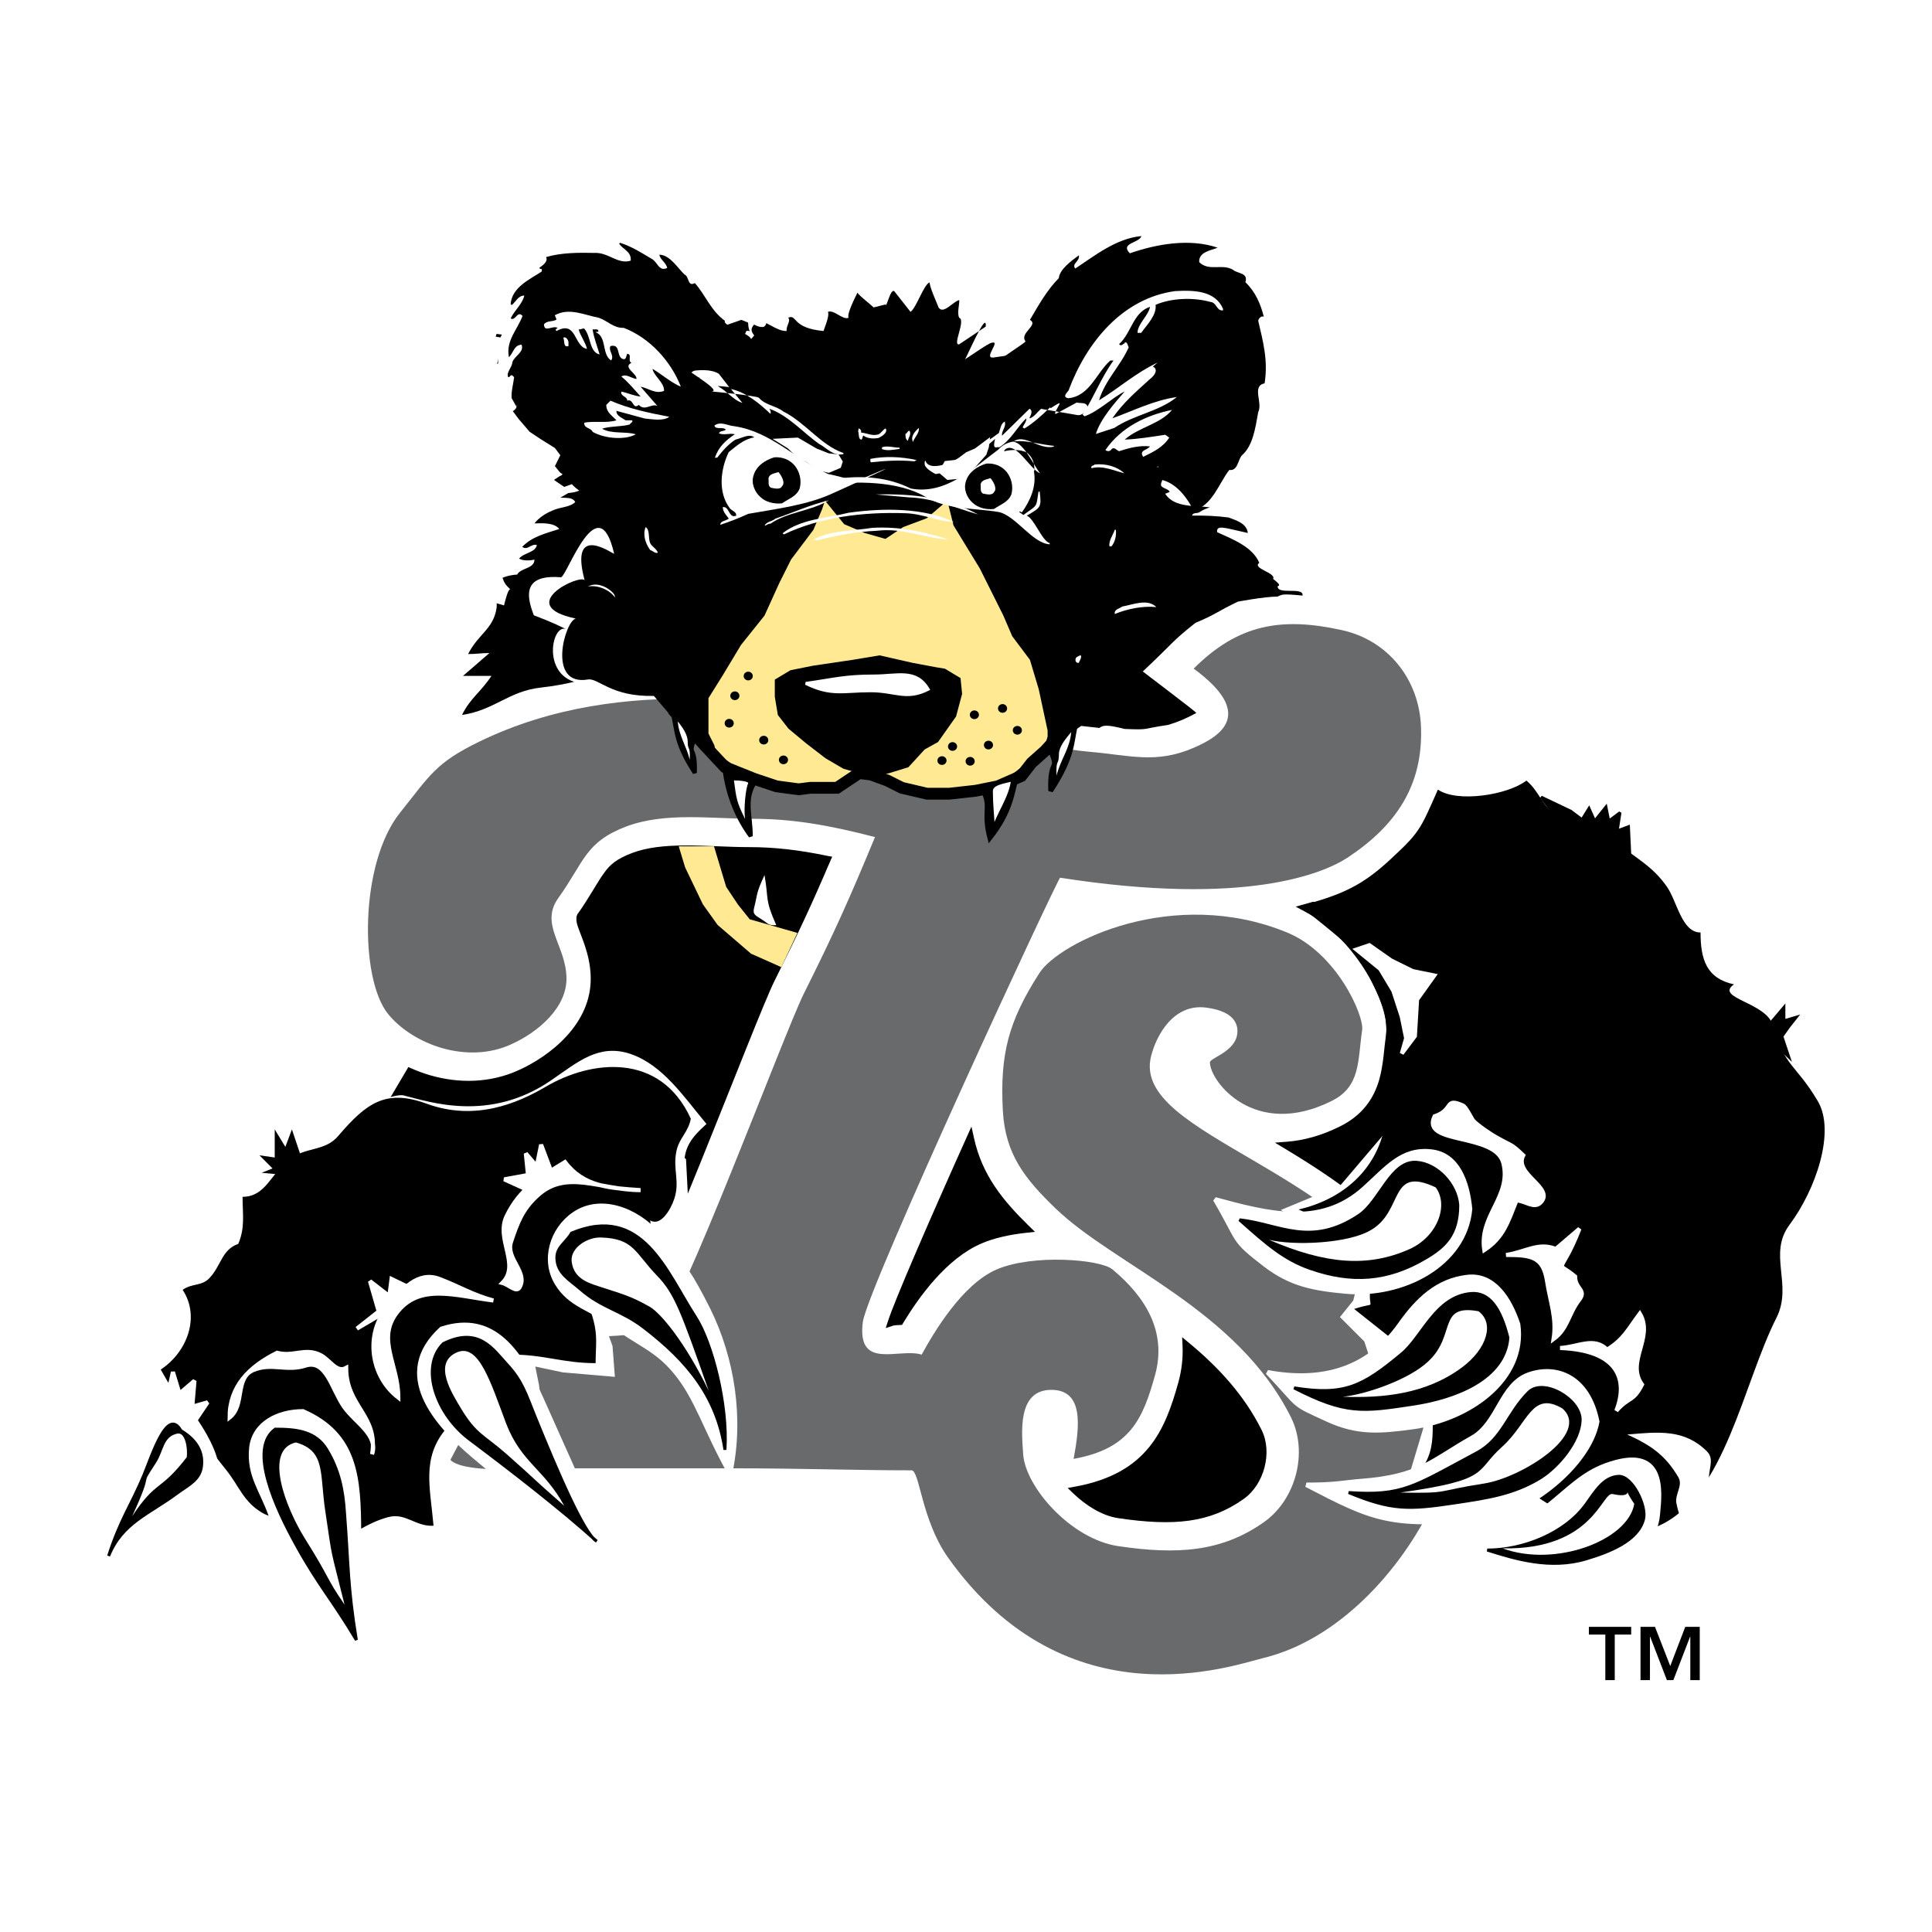 <?xml version="1.0" encoding="utf-8"?>
<!-- Generator: Adobe Illustrator 13.0.0, SVG Export Plug-In . SVG Version: 6.00 Build 14948)  -->
<!DOCTYPE svg PUBLIC "-//W3C//DTD SVG 1.0//EN" "http://www.w3.org/TR/2001/REC-SVG-20010904/DTD/svg10.dtd">
<svg version="1.0" id="Layer_1" xmlns="http://www.w3.org/2000/svg" xmlns:xlink="http://www.w3.org/1999/xlink" x="0px" y="0px"
	 width="192.756px" height="192.756px" viewBox="0 0 192.756 192.756" enable-background="new 0 0 192.756 192.756"
	 xml:space="preserve">
<g>
	<polygon fill-rule="evenodd" clip-rule="evenodd" fill="#FFFFFF" points="0,0 192.756,0 192.756,192.756 0,192.756 0,0 	"/>
	<polygon fill-rule="evenodd" clip-rule="evenodd" fill="#FFFFFF" points="49.415,59.407 47.826,60.41 46.711,62.179 45.991,63.261 
		45.663,64.739 44.231,65.825 46.749,66.103 44.734,68.709 46.966,68.274 44.517,70.724 44.3,72.521 46.749,72.304 46.314,74.476 
		44.734,78.07 44.083,92.27 41.633,101.789 40.044,103.809 38.315,105.541 39.185,106.904 37.881,107.555 36.98,108.674 
		35.177,109.395 36.258,113.18 44.951,106.193 48.764,80.025 51.212,64.088 52.298,60.276 49.415,59.407 49.415,59.407 	"/>
	<polygon fill-rule="evenodd" clip-rule="evenodd" points="131.382,90.04 149.291,104.279 131.382,157.867 108.699,161.961 
		84.271,143.373 56.175,143.16 37.881,111.309 57.067,78.787 101.113,83.346 131.382,90.04 131.382,90.04 	"/>
	<path fill-rule="evenodd" clip-rule="evenodd" fill="#FFFFFF" d="M138.293,103.154c-0.109,0.764-0.173,1.486-0.25,2.162
		c-0.1,0.863-0.227,1.666-0.438,2.404c-0.534,1.865-1.652,3.531-3.882,4.646c-1.874,0.938-3.644,1.41-5.272,1.539l-1.254,0.098
		l1.077,0.648c5.942,3.578,13.011,8.449,16.668,16.27c0.971,2.078,4.608,10.936,0.195,20.227
		c-3.463,7.287-10.261,14.891-18.724,16.992c-0.769,0.182-2.427,0.711-4.653,1.131c-2.335,0.441-5.329,0.779-8.661,0.512
		c-6.77-0.547-14.711-3.592-21.215-12.742c-1.626-2.289-2.438-4.861-2.933-6.631l-0.245-0.896l-0.306-0.002
		c-4.837-0.041-9.835-0.193-15.48-0.193H56.718c-1.355,0-4.578,0.201-7.411,0.125c-1.436-0.039-3.007-0.15-4.259-0.471
		c-0.596-0.15-1.422-0.422-2.128-0.979c-0.838-0.662-1.616-1.863-1.333-3.422c0.445-2.445,0.292-4.031,0.481-5.447
		c0.286-2.168,1.165-3.994,3.338-6.168c1.337-1.338,2.632-2.459,4.739-2.201c0.301,0.035,0.656,0.133,1.195,0.174
		c0.354,0.027,0.931,0.033,1.877-0.115c1.551-0.24,3.971-0.217,6.344-0.297c1.926-0.064,3.253-0.219,4.008-0.432l0.186-0.053
		l0.076-0.178c0.054-0.123,0.113-0.254,0.176-0.371c0.451-0.836,0.997-1.982,1.608-3.34c1.279-2.84,2.824-6.572,4.37-10.391
		c3.158-7.803,6.323-15.959,7.296-17.906c2.418-4.836,3.8-7.819,5.538-11.91l0.193-0.453l-0.482-0.099
		c-2.843-0.59-5.283-0.868-7.787-0.868c-2.097,0-4.29-0.173-6.444-0.164c-2.031,0.009-3.754,0.194-5.24,0.753
		c-1.591,0.609-2.181,1.179-2.694,1.859c-0.843,1.123-1.492,2.491-2.768,4.267l-0.075,0.221c-0.001,0.021-0.019,0.107-0.016,0.256
		c0.003,0.176,0.034,0.408,0.13,0.69c0.215,0.629,0.492,1.276,0.722,1.972c0.275,0.831,0.538,1.845,0.574,3.026
		c0.164,4.844-4.262,8.049-7.126,9.346c-5.839,2.701-12.636,0.01-15.721-3.846c-3.745-4.682-3.544-17.626,1.215-23.574
		c0.75-0.938,1.346-1.715,1.887-2.391c0.566-0.706,1.132-1.377,1.777-2.012c1.348-1.326,2.863-2.323,5.204-3.46
		c7.83-3.805,15.937-4.692,23.044-4.562c6.935,0.127,13.082,1.248,17.337,1.657c3.896,0.354,17.247,3.238,22.054,3.643
		c1.969,0.172,3.573,0.474,5.136,0.529c1.257,0.044,2.403-0.096,3.834-0.714l0.781-0.34c0.234-0.107,0.431-0.204,0.591-0.3
		l0.396-0.235l-0.286-0.362c-0.332-0.419-0.958-1.002-2.035-1.792l-2.652-1.946l2.325-2.327c5.282-5.281,10.665-6.084,17.362-4.609
		c5.993,1.303,9.946,6.405,10.138,12.383c0.245,6.984-3.142,11.819-8.555,15.409c-1.092,0.72-2.82,1.587-5.393,2.294l-0.975,0.268
		l0.892,0.477C135.474,93.776,138.683,100.424,138.293,103.154L138.293,103.154L138.293,103.154L138.293,103.154z M117.562,137.932
		c-1.31,4.693-3.046,9.061-10.265,10.383l-0.778,0.143l0.572,0.547c1.229,1.174,2.819,2.215,4.489,2.465
		c5.535,0.816,9.149,0.477,12.525-1.936c2.028-1.449,2.866-4.633,1.775-6.848c-1.729-3.473-4.293-6.254-7.236-8.693l-0.7-0.582
		l0.04,0.91C118.035,135.467,117.907,136.672,117.562,137.932L117.562,137.932L117.562,137.932L117.562,137.932z M97.186,113.588
		l-0.264-1.186l-0.498,1.107c-3.898,8.674-7.152,16.225-7.81,18.242l-0.245,0.75l0.753-0.242c0.065-0.021,0.163-0.035,0.314-0.045
		l0.559-0.029l0.11-0.182c1.55-2.559,4.303-6.438,7.826-7.947c1.268-0.545,2.84-0.887,4.478-1.062l0.851-0.09l-0.611-0.598
		C100.076,119.789,98.01,117.285,97.186,113.588L97.186,113.588L97.186,113.588z"/>
	<path fill-rule="evenodd" clip-rule="evenodd" fill="#696A6C" d="M119.093,66.709c4.455-4.455,8.787-5.164,14.761-3.847
		c4.658,1.012,7.77,4.961,7.921,9.72c0.203,5.771-2.48,9.771-7.291,12.96c-2.379,1.569-10.119,4.929-28.715,2.028
		c-0.2-0.032-19.267,40.978-19.687,44.343c-0.608,4.861,3.645,2.531,5.873,3.24c1.215-2.227,4.06-7.033,7.493-8.504
		c3.615-1.551,10.329-1.012,11.544,0c3.377,2.812,5.417,6.277,4.253,10.529c-1.215,4.354-2.46,7.359-8.131,8.373
		c0.607-3.24,1.037-6.885-2.228-6.885c-3.443,0-2.934,4.354-2.805,6.41c0.202,3.24,4.729,8.473,9.488,9.182
		c5.822,0.861,10.328,0.607,14.581-2.43c3.118-2.227,4.384-6.904,2.662-10.398c-5.366-10.781-17.619-15.188-23.491-20.857
		c-3.097-2.988-5.013-5.416-5.266-9.719c-0.304-5.672,0.557-8.961,3.646-13.771c1.975-3.088,13.365-8.707,24.707-4.05
		c4.966,2.039,7.695,8.303,7.493,9.719c-0.452,3.162-0.156,5.648-3.038,7.088c-7.695,3.848-12.151-1.963-12.151-3.848
		c0-0.404,2.127-0.961,2.634-2.43c0.304-0.961,0.202-2.633-3.038-3.037c-3.241-0.404-4.951,2.787-5.468,4.859
		c-2.026,8.1,20.656,11.139,27.947,26.73c0.883,1.889,4.051,9.721,0.202,17.82c-3.257,6.855-9.498,13.637-16.839,15.459
		c-2.987,0.709-19.614,6.816-31.563-9.99c-2.657-3.74-2.835-8.709-3.645-8.709c-5.511,0-11.139-0.201-17.619-0.201
		c-6.036,0-10.177,0-16.202,0c-2.684,0-12.759,0.809-12.354-1.418c0.911-5.012-0.586-6.5,3.038-10.125
		c2.633-2.633,1.691-0.639,6.249-1.348c2.936-0.457,9.164,0.15,11.746-1.215c1.924-1.014,12.485-29.434,14.41-33.281
		c3.087-6.176,4.505-9.365,7.088-15.592c-4.658-1.214-8.304-1.822-12.152-1.822c-4.202,0-8.787-0.695-12.686,0.773
		c-4.101,1.57-4.173,3.53-6.755,7.124c-1.874,2.632,0.708,4.658,0.81,7.898c0.102,2.986-2.784,5.467-5.468,6.682
		c-4.456,2.076-9.923,0-12.354-3.037c-2.809-3.512-2.835-14.985,1.215-20.047c2.994-3.742,3.548-4.974,7.898-7.087
		c14.582-7.088,30.479-3.443,38.884-2.633c3.899,0.354,17.264,3.24,22.075,3.646c4.05,0.354,6.582,1.215,10.329-0.406
		C121.928,73.392,125.168,71.165,119.093,66.709L119.093,66.709L119.093,66.709z"/>
	<polygon fill-rule="evenodd" clip-rule="evenodd" fill="#FFFFFF" points="125.402,53.497 127.852,55.729 129.431,57.526 
		129.446,59.219 122.39,59.723 121.214,55.512 125.402,53.497 125.402,53.497 	"/>
	<polygon fill-rule="evenodd" clip-rule="evenodd" stroke="#000000" stroke-width="0.296" stroke-miterlimit="2.613" points="
		57.739,24.789 54.943,24.789 53.473,25.524 52.737,26.407 52.001,27.29 50.971,28.908 50.53,29.643 50.53,30.673 49.942,32.585 
		49.647,33.468 50.383,33.615 50.089,34.792 49.794,36.116 50.53,35.969 49.794,37.146 49.647,38.469 50.236,40.087 50.53,41.558 
		51.56,41.706 51.707,42.441 52.443,43.177 53.178,43.764 54.502,44.5 54.943,45.382 55.827,45.825 55.385,46.707 56.415,47.295 
		55.532,47.883 56.562,48.619 59.21,49.207 67.006,43.912 69.066,39.058 75.246,36.998 76.127,33.468 75.246,32.585 73.774,31.997 
		72.744,31.114 62.299,26.996 57.739,24.789 57.739,24.789 	"/>
	
		<polygon fill-rule="evenodd" clip-rule="evenodd" fill="#FFFFFF" stroke="#FFFFFF" stroke-width="0.296" stroke-miterlimit="2.613" points="
		100.092,35.233 100.059,34.788 100.96,33.526 101.32,32.084 102.042,30.642 104.385,27.759 105.285,25.597 108.529,23.614 
		108.919,25.377 110.096,24.495 110.513,23.073 112.743,23.171 113.92,22.876 115.539,23.024 114.656,24.053 114.067,24.642 
		115.832,23.907 117.599,23.612 119.657,23.612 121.423,23.907 123.188,24.495 123.924,24.789 122.306,24.936 121.57,25.524 
		120.981,25.965 122.306,26.113 123.63,26.26 124.659,26.701 125.836,27.437 126.131,28.319 126.572,29.643 127.16,30.673 
		127.455,31.409 127.013,31.997 127.16,33.027 127.749,34.939 127.602,35.821 127.749,37.292 127.749,38.763 126.866,39.204 
		126.866,41.116 126.719,42.735 126.425,43.912 125.836,45.235 125.101,46.266 124.365,47.148 123.63,48.03 123.041,49.207 
		122.306,49.943 121.423,51.267 117.156,50.384 112.891,46.707 108.477,43.764 102.004,41.706 100.534,37.734 100.092,35.233 
		100.092,35.233 	"/>
	<path fill-rule="evenodd" clip-rule="evenodd" d="M46.704,65.255c0.835,0,1.291-0.101,2.125-0.101l-2.632,2.278h2.835
		c-1.063,1.62-2.101,2.202-2.937,3.898c3.266-0.481,4.633-2.38,7.898-2.735c2.734-0.303,4.202-0.86,6.886-1.417
		c-1.443-3.999-4.228-5.366-8.101-7.086c-1.139-0.507-2.657-1.747-3.139-0.608c-0.177,0.43-0.025,0.759-0.102,1.214
		C49.21,62.774,47.691,63.281,46.704,65.255L46.704,65.255L46.704,65.255z"/>
	<path fill-rule="evenodd" clip-rule="evenodd" fill="#FFFFFF" d="M66.859,34.498c-0.075,0-2.05,3.146-2.125,3.147
		c0.026-0.053-0.027-0.079-0.053-0.106c1.595-0.559,4.97-3.213,6.592-2.895c0.159-0.506-1.229,1.686-0.883,1.766
		c-0.22,0.274,0.368-2.293,1.618-1.176c0.746-0.347,0.553-0.538,1.325-0.883c0.745-0.027-0.518-0.601,0.147-0.442l0.442-0.587
		c0.851,0.105,0.138-0.428,0.882-0.294c-0.292-0.479-0.162-2.18,0.023-2.925c0.585-0.345,2.163,0.18,2.523,1.082
		c0.505,0.053,0.211-0.431,0.689-0.51c-0.213-0.373,2.215,0.708,2.375,0.149c0.825-0.346,0.135-0.68,0.72-0.36
		c-0.319-0.319,0.887-1.977,0.541-2.163l1.262,1.081c0.558,0.292,0.476-0.484,0.901,0.181c0.984,0.186,1.132-2.417,1.982-2.523
		c0.452,0.187,1.903,1.97,1.982,2.343c0.479-0.265,0.833-1.383,1.417-1.65c-0.026,0.585,1.647,0.217,1.647,0.749
		c0.452-0.771,1.568-1.593,2.472-1.779c-0.027,0.56,1.059,1.734,0.953,2.32c0.744,0.212,1.184-0.641,1.982-0.721l0.721,1.982
		c0.32,0.213,2.093-0.812,0.181,1.982l1.46-1.15c-0.053,0.027,0.928,1.265-0.883,2.648c0.771-0.213,1.942-2.5,2.847-2.579
		c0.187,0.053,1.262,1.404,0.181,2.522c-0.665,0.026-0.409,1.208-0.968,1.527v0.146c1.116-0.319,1.651-1.352,2.795-1.618
		c-0.319,0.132-0.791,1.967-1.029,2.207c-0.346,0.318,0.292,0.001,0,0.293c1.595-0.106,1.158-1.292,2.647-0.442
		c-0.426,0.506,0.826,0.458,0.294,0.883c1.251,0.106,0.181,1.152,1.324,1.471c0.106,0-0.642,1.097-0.588,1.177h0.294
		c0.372,0.398-0.846,0.792-0.526,0.475c0.319-0.533,7.19-9.382,5.381-4.741c-0.267,0.664,1.952-0.504,1.765,0.294l-4.706,3.678
		c0.053,0.106,0.598,0.036-0.442,0.441c-0.026,0.106-0.96,0.833-0.906,0.912c1.463-0.931-3.108-4.857-1.3-4.884l1.618-2.059
		c-0.373,0.212,0.907,0.323,0.588,0.589c1.197-0.187,8.314,5.336,9.856,5.442c-0.159,0.081,1.123,0.282,0.883,0.441
		c1.569-0.08-1.182,1.29,0.147,2.354c0.026,0.133-0.106,8.6,0,8.679l4.119-0.588c-0.026,0.186,1.751,1.191,1.618,1.323
		c-2.06-2.501,3.148,1.176,1.765,1.176c-0.213,0-0.493,1.248-0.68,1.301c0.691,0.772,1.729,1.542,1.489,2.739
		c0.026,0.345,0.347,0.745,0.053,1.09l-0.266,0.054c0.053,0.479-0.24,0.646-0.692,1.151c4.202-1.436-4.662,0.23-8.469,4.234
		c0,0-3.113,0.882-4.086,1.493c-1.368,0.86-1.54,6.001-1.54,6.001c-1.472,0-4.374,0.64-5.952,2.909l-1.72,1.72
		c-1.941,1.754-1.148,1.583-3.835,2.381c-2.872,1.302-7.1,1.434-10.052,0.264c-1.489-0.718-2.268,0.03-2.827-1.513v-0.053
		c-1.516,1.543-3.043,1.798-5.704,1.825c-1.861,0.292-3.654-0.469-5.489-0.655l-2.248-1.323c-2.154-0.611-1.949-1.922-3.571-3.703
		c-3.677-3.53-5.029-5.233-6.346-4.321c-1.519-1.012-1.763,0.281-3.97-0.307c-5.737,0.736-4.665-5.928-3.069-5.423
		c-4.92-2.446-11.616-3.72-8.929-2.922c0.159-0.133,1.533-0.721,1.639-0.987c-0.08-0.931-0.718-1.196-1.463-1.596
		c0.692,0.026,1.146-0.092,1.731-0.65c-0.026,0.106,0.848-0.8,0.901-0.721c0.585-0.159,0.051,0.84,0.53,0.414
		c-0.585,0,0.218-0.292-0.261,0.132c-0.159,0.027-0.372,0-0.398-0.186c0.079-0.398-0.496-0.32-0.257-0.585l1.719-0.451
		c-0.319-0.027-1.454-0.399-1.321-0.639c0.692-0.983,2.169-1.382,3.1-1.834c-0.585-0.16-2.193-0.588-2.752-0.455
		c-0.133-0.08,0.103,0.417,2.729-1.95c0.559-0.107,1.165-1.02,1.537-1.259l4.119-1.47c-1.516-0.106,3.972,0.147,3.972,0.147
		L66.859,34.498L66.859,34.498z"/>
	<path fill-rule="evenodd" clip-rule="evenodd" d="M65.873,37.788c0.227-0.007,0.452,0.02,0.669,0.123v0.266
		c-1.144,0.054-2.368,0.293-3.324,0.958c0.611,0.106,1.223-0.187,1.834-0.266c0.16,0.08,0.133,0.239,0.133,0.372
		c-1.515,0.638-3.031,1.436-4.015,2.819c0.346,0,0.904-0.292,1.276,0c-0.69,0.399-0.984,1.144-1.462,1.782
		c-0.213,0.346,0.399,0.346,0.187,0.718c0.266,0.186,0.798,0.079,0.771,0.558c-0.559,0.293-1.33,0.718-1.596,1.41
		c0.106,0.24-1.686-0.393-1.871,0.033c-0.559,1.063-2.795,0.882-0.682,2.386c-0.691,0.32-1.543,0.186-2.234,0.452l-0.132,0.134
		c0.611,0.292,1.622-0.107,1.967,0.558c-0.585,0.559-1.542,0.479-2.287,0.852c-0.665,0.265-1.356,0.717-1.782,1.276
		c0.825-0.027,1.969-0.08,2.473,0.558c-1.303,0.425-2.712,0.745-3.696,1.782c0.532,0.4,0.877-0.345,1.463-0.186
		c-0.16,0.772-1.25,0.745-1.782,1.356c0.425,0.24,1.037,0.212,1.542,0.107c-0.027,0.931-1.356,0.797-1.729,1.488
		c-0.504,0.027-1.01,0.133-1.462,0.32c0.16,0.479,0.32,0.744,0.772,1.143c-0.426,0-1.025,3.854-1.265,4.04
		c2.048,0.904,4.034,1.103,4.274,0.65c0.398-0.797-3.924-6.377,2.06-5.883c0.611-0.133,3.708-9.236,5.296-2.354
		c0.027,0.16-4.53-3.27-2.943,2.647c-0.504-0.638-7.085,2.532-0.882,3.825c-1.091,0.24-2.912,6.802,1.229,6.077
		c1.03-0.147,2.317,1.746,6.56,1.642c1.967,2.277,2.32,2.843,4.555,4.864c2.153,3.112,5.222,3.322,8.546,4.039
		c3.236-0.147,6.398,0.583,8.18-2.449l0.373-0.772c-0.186-0.913,0.085-0.636-0.287-1.115c0.406-3.24-2.528-2.579-4.881-4.196
		c-0.213-0.266-1.099-1.75-1.472-1.618c-0.266,0.159-2.353-1.03-1.765-1.471c0,0-0.91,0.506-0.883-2.207
		c-0.106-2.154,0.491,1.841,2.06,1.176c6.382-1.116,9.396-1.31,15.3,1.03c1.144,0.984,1.547-2.264,0.882-0.589
		c-0.425,1.835-2.206,1.766-2.206,1.766l-0.883,0.588c-1.324,2.647-1.619,0.442-4.632,4.811c-0.346,0.612-0.914,2.063-1.047,2.862
		c0.852,1.754,1.52,2.022,3.914,2.182c5.372,1.356,9.196,0.407,12.946-3.236l3.94-2.672l1.814,0.202
		c0.372-0.293,0.755-0.34,2.521,0.101c2.621,0.101,1.531,0.002,4.335-0.403c1.03-0.31,1.812-0.65,2.799-1.185
		c0.398,0.159-6.039-4.651-5.319-4.158c3.05-2.851,2.759-2.872,5.243-4.839c1.994-0.825,2.198-1.142,4.233-2.117
		c0,0,2.671-0.504,3.933-0.504c0.531-0.186,0.288-0.318,2.521-0.101c0.133-0.931-2.562-0.016-2.482-0.947
		c0.586-0.053-0.866-0.975-0.44-0.735c0.239-0.611-2.14-1.027-1.395-1.586c-0.665-1.596-2.633-2.339-4.202-3.058
		c-0.106-0.691,0.744-0.398,1.064-0.373l1.994,0.452c-0.106-0.957-1.144-1.25-1.915-1.543c-1.196-0.159-2.394-0.212-3.644-0.186
		c0.054-0.319,0.452-0.213,0.691-0.319c0.347-0.238,0.719-0.398,1.091-0.505c-1.409-0.212-3.537,0.08-4.468-1.356l0.452-0.187
		c-0.187-0.425-1.09-0.319-0.824-0.957l0.239-0.585c-0.319-0.16-0.799-0.319-0.878-0.692c0.319-0.797,1.091,0.187,1.729-0.186
		c-0.32-0.187-0.878-0.373-0.852-0.825l0.133-0.132c0.027,0.079,0.133,0.053,0.186,0.053c-0.158-0.373-0.398-0.958-0.318-1.462
		c-0.267-0.665-0.586-1.383-1.011-1.916c0.292-0.665-0.505-0.824-0.904-1.09c-0.479-0.558-1.675-0.132-1.648-1.09
		c0.133-0.106,0.426,0.054,0.505-0.186c-1.383-0.559-2.713-0.053-4.148,0.08c-0.213-0.213-0.08-0.559,0.187-0.639h-0.372
		l-3.378,1.835c-0.346,0.107,0.541-1.134,0.354-1.054c0-0.081-0.938,0.522-0.859,0.496l-0.079-0.08
		c-0.771,0.746-1.596,1.516-2.554,2.102l-0.186-0.107c0.133-0.319,0.398-0.558,0.372-0.904c-0.904,0.825-1.528,2.189-2.726,2.907
		c-0.079-0.186-0.735,0.442-0.386-0.859c-1.676,1.437-3.466,3.162-5.94,3.508c-0.319-0.161-0.921-0.502-1.081-0.901
		c0-0.133-0.053-0.319,0.053-0.452c0.292,0.878,1.569,0.504,2.181,0.319c1.808-0.797,3.589-1.888,5.159-3.058
		c0.16-0.399,0.187-0.958,0.586-1.144c0.186,0.505-0.347,0.931-0.267,1.409l2.739-2.686c0.372,0.187,0.134,0.639,0,0.905v0.053
		c0.452-0.105,0.771-0.638,1.17-0.958c-0.452-0.026,5.291,0.842,4.76,0.923l0.588-5.296c-1.329-0.266-0.263-1.631-1.619-1.766
		c-0.158-0.053-2.739,2.192-2.5,2.06c0.452,0-1.696,0.039-1.324-0.147c-1.409-0.026-1.491,0.323-2.795,0.589
		c-0.186-0.187,0.041-1.606,0.147-1.766l-2.061,0.294c-0.983,0.08,0.838-1.763-0.146-1.471c-0.213-0.053-2.808,1.804-2.647,1.618
		c0.132-0.079,2.206-5.001,2.059-3.235l-2.648,1.765c-0.717,0.16,0.692-2.409,0-2.648c-0.239-0.505,0.054-1.339,0-1.765
		c-0.638,0.159-1.581,1.479-2.059,0.735c-0.16-0.452-0.91-2.049-0.883-2.501c-0.585,0.186-1.327,2.544-1.913,2.942l-1.619-2.06
		c-0.398-0.292-0.776,1.75-0.882,1.324l-1.177,0.294c-0.319-0.32-1.405-1.126-1.618-1.471c-0.133,0.292-1.096,2.128-0.882,2.5
		c-0.586,0.266-1.422-0.828-2.061-0.588c0.106,0.266,0,0.736-0.441,1.913c-3.236-0.295-2.6-1.724-3.531-1.324
		c0.32,0.292-0.227,0.818-0.146,1.324c-1.144,0.026-2.067-1.189-3.236-1.03c0.345,0.425-0.736,0.589,0,1.471l-0.883,1.03
		c-0.745-0.186-0.485,0.815-1.177,0.736c0,0.186-7.588-0.127-4.708,1.323c-1.356-0.318,3.804,2.448,2.5,2.501
		c-0.212-0.027,4.579,0.422,4.739,0.635c0.638,0.745,1.675,0.772,2.419,1.356c2.235,1.117,3.75,3.377,6.01,4.148v0.106
		c-0.984,0.266-1.702-0.639-2.419-1.01c-1.543-1.064-3.059-2.846-4.973-3.511c0.106,0.134,0.186,0.373,0.106,0.505
		c-1.064-1.01-2.42-2.153-3.936-2.473l1.143,1.383c-0.904-0.266-1.488-1.143-2.419-1.648c-0.319-0.106,1.415,0.12,1.096,0.067
		l-1.03-1.324c-1.616-0.976-4.706,0.326-6.755,0.35L65.873,37.788L65.873,37.788z"/>
	<path fill-rule="evenodd" clip-rule="evenodd" d="M111.539,54.504c-0.133-0.026-0.266,0.053-0.318-0.053L111.459,54
		C111.698,54.105,111.592,54.292,111.539,54.504L111.539,54.504L111.539,54.504z"/>
	<path fill-rule="evenodd" clip-rule="evenodd" d="M70.611,62.216c-0.053,0.16-0.106,0.373-0.319,0.213
		c-0.16-0.08-0.16-0.292-0.054-0.399C70.398,62.029,70.611,62.029,70.611,62.216L70.611,62.216L70.611,62.216z"/>
	<path fill-rule="evenodd" clip-rule="evenodd" fill="#FFFFFF" d="M86.062,63.897c2.979,0.798,2.347-0.156,5.218-0.422
		c0.16,0.161,2.236-1.614,2.207,0.442c-4.096,1.25-7.372,1.47-11.759,0.432l-2.74-0.958c-0.106-0.398,0.559-0.239,0.825-0.372
		C81.967,63.312,83.801,63.978,86.062,63.897L86.062,63.897L86.062,63.897z"/>
	<path fill-rule="evenodd" clip-rule="evenodd" d="M67.048,63.385c0.159,0.107-0.054,0.187-0.081,0.32
		c-0.239,0-0.584-0.239-0.372-0.532C66.781,63.173,67.021,63.147,67.048,63.385L67.048,63.385L67.048,63.385z"/>
	<path fill-rule="evenodd" clip-rule="evenodd" d="M69.6,64.024c-0.026,0.08-0.133,0.053-0.186,0.053v-0.186
		C69.494,63.891,69.6,63.944,69.6,64.024L69.6,64.024L69.6,64.024z"/>
	<path fill-rule="evenodd" clip-rule="evenodd" d="M68.138,65.726c-0.053,0.081-0.133,0.081-0.213,0.081
		c-0.026-0.107-0.319-0.188-0.106-0.32C68.058,65.407,68.058,65.566,68.138,65.726L68.138,65.726L68.138,65.726z"/>
	<path fill-rule="evenodd" clip-rule="evenodd" d="M102.337,66.045c-0.105,0.159-0.186,0.452-0.505,0.319
		C101.646,65.965,102.125,65.78,102.337,66.045L102.337,66.045L102.337,66.045z"/>
	<path fill-rule="evenodd" clip-rule="evenodd" d="M72.286,67.215c-0.292,0.08-0.398-0.106-0.452-0.319
		C72.046,66.285,72.446,66.975,72.286,67.215L72.286,67.215L72.286,67.215z"/>
	<path fill-rule="evenodd" clip-rule="evenodd" d="M104.625,67.906c-0.08,0.027-0.187,0.081-0.319,0.054v-0.425
		C104.519,67.615,104.704,67.588,104.625,67.906L104.625,67.906L104.625,67.906z"/>
	<path fill-rule="evenodd" clip-rule="evenodd" d="M70.371,67.588c-0.052,0.186,0.107,0.478-0.133,0.505h-0.186l-0.08-0.505H70.371
		L70.371,67.588L70.371,67.588z"/>
	<path fill-rule="evenodd" clip-rule="evenodd" d="M68.244,69.316c-0.08,0.026-0.186,0.081-0.319,0.053
		c-0.079-0.16-0.372-0.505,0-0.559C68.217,68.837,68.298,69.023,68.244,69.316L68.244,69.316L68.244,69.316z"/>
	<path fill-rule="evenodd" clip-rule="evenodd" d="M102.524,69.449l-0.188,0.186c-0.053-0.106-0.452-0.319-0.133-0.451
		C102.391,69.184,102.471,69.289,102.524,69.449L102.524,69.449L102.524,69.449z"/>
	<path fill-rule="evenodd" clip-rule="evenodd" d="M105.263,70.193c-0.159,0.186-0.451-0.026-0.426-0.239l0.053-0.266
		C105.289,69.635,105.156,69.98,105.263,70.193L105.263,70.193L105.263,70.193z"/>
	<path fill-rule="evenodd" clip-rule="evenodd" d="M71.382,70.831c-0.08,0.212-0.053,0.399-0.372,0.32
		c-0.133-0.107-0.24-0.398,0-0.506C71.169,70.645,71.355,70.645,71.382,70.831L71.382,70.831L71.382,70.831z"/>
	<path fill-rule="evenodd" clip-rule="evenodd" d="M68.776,70.831c-0.08,0.212,0.16,0.613-0.213,0.586
		c-0.106,0.053-0.292-0.081-0.319-0.266C68.244,70.831,68.484,70.831,68.776,70.831L68.776,70.831L68.776,70.831z"/>
	<path fill-rule="evenodd" clip-rule="evenodd" d="M74.759,70.831c0.133,0.212,0.027,0.452-0.132,0.586
		c-0.16,0.027-0.346,0-0.373-0.187C74.122,70.885,74.52,70.805,74.759,70.831L74.759,70.831L74.759,70.831z"/>
	<path fill-rule="evenodd" clip-rule="evenodd" d="M98.508,71.151c-0.106,0-0.133,0.132-0.266,0.08
		c-0.16-0.08-0.16-0.292-0.053-0.399C98.401,70.858,98.562,71.018,98.508,71.151L98.508,71.151L98.508,71.151z"/>
	<path fill-rule="evenodd" clip-rule="evenodd" d="M103.88,72.108v0.212l-0.266-0.08l0.054-0.239
		C103.747,72.028,103.773,72.161,103.88,72.108L103.88,72.108L103.88,72.108z"/>
	<path fill-rule="evenodd" clip-rule="evenodd" d="M73.988,72.64c-0.106,0.08-0.186,0.238-0.372,0.186
		c-0.239-0.106-0.08-0.346-0.132-0.505C73.696,72.134,74.122,72.321,73.988,72.64L73.988,72.64L73.988,72.64z"/>
	<path fill-rule="evenodd" clip-rule="evenodd" d="M76.861,72.56c0,0.106,0.026,0.266-0.106,0.266h-0.213v-0.452
		C76.674,72.374,76.94,72.347,76.861,72.56L76.861,72.56L76.861,72.56z"/>
	<path fill-rule="evenodd" clip-rule="evenodd" d="M80.69,72.693c0,0.133,0.053,0.293-0.106,0.372
		c-0.212-0.053-0.452-0.079-0.585-0.319c-0.106-0.239,0.186-0.16,0.186-0.373C80.372,72.426,80.557,72.507,80.69,72.693
		L80.69,72.693L80.69,72.693z"/>
	<polygon fill-rule="evenodd" clip-rule="evenodd" points="93.402,72.56 93.721,72.56 93.721,73.065 93.402,73.065 93.402,72.56 	
		"/>
	<path fill-rule="evenodd" clip-rule="evenodd" d="M100.423,72.878h-0.319v-0.186C100.21,72.72,100.477,72.693,100.423,72.878
		L100.423,72.878L100.423,72.878z"/>
	<path fill-rule="evenodd" clip-rule="evenodd" d="M71.117,73.384c0.132,0.212,0.08,0.638-0.187,0.638
		C70.584,73.836,70.69,73.278,71.117,73.384L71.117,73.384L71.117,73.384z"/>
	<path fill-rule="evenodd" clip-rule="evenodd" d="M96.408,74.103c0.079,0.132,0.052,0.346-0.134,0.452
		c-0.16,0.053-0.212-0.133-0.319-0.213l0.132-0.32C96.167,74.076,96.274,74.103,96.408,74.103L96.408,74.103L96.408,74.103z"/>
	<path fill-rule="evenodd" clip-rule="evenodd" d="M99.094,74.421c0.026,0.187-0.027,0.266-0.213,0.319
		c-0.187,0.081-0.134-0.186-0.319-0.186l0.133-0.32C98.854,74.235,98.986,74.289,99.094,74.421L99.094,74.421L99.094,74.421z"/>
	<path fill-rule="evenodd" clip-rule="evenodd" d="M104.758,74.555c0.025,0.159,0,0.345-0.187,0.372
		c-0.346,0.081-0.292-0.345-0.266-0.505C104.465,74.208,104.704,74.342,104.758,74.555L104.758,74.555L104.758,74.555z"/>
	<path fill-rule="evenodd" clip-rule="evenodd" d="M75.531,74.74c0.026,0.133-0.027,0.319-0.187,0.239
		c-0.24,0.08-0.266-0.106-0.319-0.239C74.946,74.369,75.664,74.342,75.531,74.74L75.531,74.74L75.531,74.74z"/>
	<path fill-rule="evenodd" clip-rule="evenodd" d="M79.094,74.794v0.186c-0.16,0.132-0.505,0.08-0.505-0.186l0.133-0.239
		C78.855,74.634,79.068,74.634,79.094,74.794L79.094,74.794L79.094,74.794z"/>
	<path fill-rule="evenodd" clip-rule="evenodd" d="M92.312,75.751c0,0.187-0.212,0.213-0.373,0.187
		c-0.239-0.107-0.239-0.399,0-0.505C92.152,75.458,92.232,75.591,92.312,75.751L92.312,75.751L92.312,75.751z"/>
	<path fill-rule="evenodd" clip-rule="evenodd" d="M83.775,75.938h-0.32v-0.373C83.668,75.539,83.935,75.725,83.775,75.938
		L83.775,75.938L83.775,75.938z"/>
	<path fill-rule="evenodd" clip-rule="evenodd" d="M72.473,76.336c-0.187-0.027-0.399,0.054-0.505-0.081
		c-0.053-0.159,0.053-0.265,0.186-0.318C72.313,76.017,72.712,76.043,72.473,76.336L72.473,76.336L72.473,76.336z"/>
	<path fill-rule="evenodd" clip-rule="evenodd" d="M100.237,76.576v0.132c-0.106-0.027-0.134,0.08-0.188,0.133
		c-0.159-0.133-0.451-0.133-0.318-0.452C99.918,76.255,100.156,76.39,100.237,76.576L100.237,76.576L100.237,76.576z"/>
	<path fill-rule="evenodd" clip-rule="evenodd" d="M76.436,77.16c0,0.134-0.027,0.24-0.133,0.32
		c-0.186-0.054-0.266-0.133-0.319-0.32C76.009,76.869,76.328,76.974,76.436,77.16L76.436,77.16L76.436,77.16z"/>
	<path fill-rule="evenodd" clip-rule="evenodd" d="M95.955,77.533c-0.08,0.212-0.346,0.159-0.452,0.079
		c-0.054-0.212,0.026-0.558,0.319-0.452C95.769,77.321,95.902,77.426,95.955,77.533L95.955,77.533L95.955,77.533z"/>
	<path fill-rule="evenodd" clip-rule="evenodd" d="M79.999,77.612c-0.054,0.107-0.212,0.054-0.319,0.054
		c-0.054-0.186-0.027-0.24,0.133-0.372C79.973,77.293,79.999,77.479,79.999,77.612L79.999,77.612L79.999,77.612z"/>
	<path fill-rule="evenodd" clip-rule="evenodd" d="M93.907,78.49c-0.08,0.133-0.187,0.16-0.319,0.133
		c-0.133-0.107-0.213-0.239-0.187-0.452C93.695,77.825,94.493,77.984,93.907,78.49L93.907,78.49L93.907,78.49z"/>
	<path fill-rule="evenodd" clip-rule="evenodd" d="M47.818,64.546h2.126c-0.785,1.063-1.368,1.645-2.532,2.329
		c0.987,0,1.544-0.051,2.532-0.202c-1.088,1.468-1.849,2.277-2.431,4.049c1.848-0.151,6.987-5.746,4.86-6.985
		c-0.987-0.558-1.063-2.152-2.227-2.026c-0.76,0.076-0.709,1.013-1.114,1.62C48.679,63.862,48.197,64.04,47.818,64.546
		L47.818,64.546L47.818,64.546z"/>
	<path fill-rule="evenodd" clip-rule="evenodd" stroke="#000000" stroke-width="0.408" stroke-miterlimit="2.613" d="
		M69.321,77.111c0.102-2.936-0.77-1.574,0-3.442c-1.21-0.055-2.442-3.551-2.167-2.396C67.539,72.757,67.341,74.09,69.321,77.111
		L69.321,77.111L69.321,77.111z"/>
	<path fill-rule="evenodd" clip-rule="evenodd" d="M113.883,23.552c-0.24,0.72-2.161,0.681-1.16,1.721
		c2.642-0.92,5.964-1.521,8.766-0.56c-0.721,0.281-1.921,0.44-1.841,1.441c0.961,0.96,2.281,0.12,3.362,0.76
		c0.44,0.4,1.562,0.28,1.241,1.24c1.04,1.001,1.521,2.202,1.841,3.443c-0.279-0.121-0.52,0.201-0.561,0.4
		c0.48,2.081,1.002,3.922,0.641,6.244c-1.321,0.28-0.16,1.922-0.641,2.882c-0.279,1.562-0.52,3.361-1.641,4.322
		c-0.4,0.48-0.4,1.561-1.241,1.441c-1.04,1.321-1.682,3.562-3.562,4.042c-0.601-1.161-1.562-2.562-3.003-3.002
		c-1.08-0.32-2.241-0.521-3.442-0.56c1.041-0.161,1.842-0.922,2.963-0.761c-0.24-0.44-0.841-0.36-1.241-0.6
		c-2.602-0.2-5.284,0.2-7.565-1.041c0.48-0.481,1.642,0.64,1.521-0.561c-0.84-0.48-2.361-0.68-2.321-1.921h0.32
		c-0.16,0.4,0.2,0.48,0.48,0.561c0.32,0.08,0.561-0.12,0.84-0.201c-0.159-0.839-1.24-0.839-1.721-1.321
		c0.961-0.079,2.242,0.24,2.602-0.879c-0.12-0.722-1.08-0.201-1.44-0.681c0.24-0.921-1.681-1.561-0.602-2.283
		c-0.239-1-5.85,1.013-6.37,0.053c-5.397,0.875,2.206-3.397,2.206-3.677c-0.639-0.841,1.363-1.619,0.442-2.139
		c0.841-1.441,1.721-3.002,2.882-4.163c0.08-0.88,1.241-1.721,2.001-2.28c0.121,0.6-0.76,0.839-0.359,1.32
		C109.279,25.474,111.361,23.792,113.883,23.552L113.883,23.552L113.883,23.552z"/>
	<polygon fill-rule="evenodd" clip-rule="evenodd" fill="#FFEA93" points="94.516,49.943 95.131,52.416 97.753,56.709 98.93,59.063 
		100.106,61.417 100.989,63.475 102.755,65.829 103.637,68.771 104.52,72.89 104.52,73.479 104.226,74.507 103.049,75.832 
		101.872,76.567 100.549,77.597 98.341,78.333 95.988,78.921 94.075,78.773 92.457,78.921 90.25,78.333 88.484,77.597 
		87.455,77.009 86.72,75.391 85.984,75.979 85.396,77.156 83.63,78.186 81.129,78.479 78.775,78.479 76.275,78.186 73.479,77.009 
		72.891,76.126 71.42,75.097 71.273,74.361 70.684,73.184 70.684,72.596 70.684,69.654 72.155,67.3 73.921,64.359 76.275,61.417 
		77.746,58.18 78.923,55.826 81.156,52.858 82.012,50.825 82.306,49.943 84.219,52.296 86.278,53.179 88.338,53.767 90.103,52.59 
		92.457,51.708 94.516,49.943 94.516,49.943 	"/>
	<polygon fill-rule="evenodd" clip-rule="evenodd" stroke="#000000" stroke-width="0.296" stroke-miterlimit="2.613" points="
		78.923,67.007 81.129,66.565 85.102,65.977 87.75,65.535 90.986,66.27 93.339,66.712 94.223,66.858 95.693,67.741 95.84,69.212 
		95.252,71.418 93.487,73.92 92.163,74.655 90.544,76.42 88.632,77.009 86.867,77.303 84.219,76.567 82.454,75.537 80.542,74.066 
		78.775,72.596 77.746,71.272 77.451,69.506 77.451,67.889 78.923,67.007 78.923,67.007 	"/>
	<path fill-rule="evenodd" clip-rule="evenodd" d="M85.036,49.527c-0.535,0.17-1.411,0.365-1.873,0.292
		C83.796,49.698,84.379,49.527,85.036,49.527L85.036,49.527L85.036,49.527z"/>
	<path fill-rule="evenodd" clip-rule="evenodd" stroke="#000000" stroke-width="0.474" stroke-miterlimit="2.613" d="
		M104.824,78.911c-0.118-3.417,0.896-1.83,0-4.005c1.407-0.064,2.811-3.948,2.491-2.604
		C106.867,74.029,107.128,75.397,104.824,78.911L104.824,78.911L104.824,78.911z"/>
	
		<path fill-rule="evenodd" clip-rule="evenodd" fill="#FFFFFF" stroke="#FFFFFF" stroke-width="0.363" stroke-miterlimit="2.613" d="
		M51.078,39.73c0.03,0.297,0.121,0.563,0.316,0.77c-0.104,0.28-0.384,0.454-0.664,0.419c-0.489-0.664-0.727-0.778-1.496-1.267
		c-0.174-1.538,1.229-3.194,0.355-4.661c-0.035-0.664,0.71-1.293,0.71-1.852c-0.175,0.139-0.675-0.046-0.955-0.011
		c-0.175-0.699,0.605-1.327,0.85-1.956c-0.629-2.515,1.246-3.04,2.085-4.856c0.384-0.279,1.199-1.803,1.863-1.979
		c2.446-0.524,4.81-0.838,7.116,0.245l0.791,0.651c-0.594-0.559-1.572-0.874-1.747-1.677c0.524-0.244,1.048,0.069,1.572,0.069
		l2.026,0.769l-0.35-0.838c1.712,0.384,3.145,1.466,4.368,2.516c-0.036-0.35-0.209-0.665-0.489-1.014
		c2.445,1.606,3.4,4.01,5.776,5.582c0.523,0.524,2.219,1.907,2.883,1.803c0.449-0.021,0.18-2.163,0.105-1.503L51.078,39.73
		L51.078,39.73z"/>
	<path fill-rule="evenodd" clip-rule="evenodd" d="M51.582,40.674c-0.029-0.229-0.022-0.461,0.03-0.698
		c0.105-0.139,0.28-0.173,0.419-0.139c-0.035,2.48,2.166,3.599,3.773,4.855c0.069,0.419,0.489,0.769,0.943,0.734
		c0.279,0.07,0.35-0.384,0.664-0.244c0.279,0.139,0.139,0.558,0.489,0.523c0.035,0.383-0.419,0.245-0.664,0.419
		c-0.105-0.174-0.314-0.07-0.489-0.104c-0.105,0.175-0.419,0.244-0.349,0.524c1.781,1.257,3.982,0,5.973,0.733
		c0.28,0.07,0.489-0.104,0.734-0.175c-0.628-0.314-1.538-0.035-2.271-0.245c-0.384-1.013,0.943-0.769,1.432-1.152
		c2.236-0.664,4.752-0.21,6.219-2.376c-0.698-0.629,0.14-1.607,0.594-2.235l0.489-0.419c-0.175-0.209-0.56,0.069-0.665-0.28
		c0-0.942,0.314-1.956,0.908-2.76c-0.314,0.245-0.908-0.174-1.153,0.35c-0.104-0.069-0.139-0.209-0.279-0.175
		c1.118-1.921,5.859-1.83,7.746-3.018c-0.419-0.35-1.072-0.15-1.177-0.884c0.07-0.594-2.936-1.408-2.621-1.896
		c-1.433-1.048-1.922-2.55-3.005-3.772c-0.733,0.419-0.559-0.665-1.013-0.84c-0.664-0.593-1.433-1.956-2.516-1.991
		c0,0.42,0.734,0.875,0.768,1.328c-0.838,0.384-0.942-0.594-1.537-0.908c-0.943-0.559-2.025-1.258-3.179-1.607l-0.07,0.105
		c0.42,0.594,1.224,0.769,1.153,1.676c-1.258,0.419-2.236-0.838-3.598-0.768c-1.572-0.036-3.354-0.036-4.857,0.418
		c0.245,0.385-0.28,0.805-0.594,1.013l-0.069,0.07c0.035,0.105,0.174,0.105,0.244,0.105v0.245c-1.223,0.803-2.969,1.572-3.109,3.248
		l0.104,0.105c0.35-0.245,0.664-0.979,1.258-0.944c-0.175,0.803-0.943,1.432-1.362,2.271c0.489,0.314,0.664-0.839,1.188-0.245
		c-0.524,1.397-1.677,2.446-1.362,4.122c0.489-0.489,0.489-1.188,1.257-1.257c0.315,0.733-0.699,1.117-0.909,1.747
		c-0.034,0.559-0.628,0.978-0.418,1.501c0.175,0.036,0.209-0.279,0.418-0.174l0.175,0.174c-0.072,0.627-0.31,1.436-0.246,2.095
		L51.582,40.674L51.582,40.674z"/>
	<polygon fill-rule="evenodd" clip-rule="evenodd" fill="#FFFFFF" points="94.513,47.883 93.634,47.13 94.262,45.999 95.392,45.875 
		96.396,45.121 97.275,44.744 98.783,43.615 98.657,44.619 98.405,45.373 97.401,46.501 96.522,47.381 95.895,47.757 94.513,47.883 
		94.513,47.883 	"/>
	
		<path fill-rule="evenodd" clip-rule="evenodd" fill="#FFFFFF" stroke="#FFFFFF" stroke-width="0.296" stroke-miterlimit="2.613" d="
		M80.394,68.183c2.868-0.405,3.898-0.736,6.767-0.736c2.391,0,4.229-0.735,5.443,1.323c-2.206,1.104-3.273,0.148-5.737,0.148
		C84.108,68.919,82.932,69.433,80.394,68.183L80.394,68.183L80.394,68.183z"/>
	<path fill-rule="evenodd" clip-rule="evenodd" fill="#FFFFFF" d="M62.235,32.71c2.621,1.013,4.716,3.354,5.694,5.869
		c-0.943-0.385-1.886-1.223-2.83-1.782c0.139,0.734,1.188,1.362,1.153,2.201c-0.874,0.349-1.572-0.279-2.341-0.419l1.677,1.921
		c-0.594-0.279-1.258,0.559-1.852-0.105c-0.629,0.525-0.524-0.663-1.153-0.419c0-0.453-0.698-0.418-0.594-0.907
		c0.559,0.104,1.328,0.454,1.922,0.488c-0.664-0.733-1.223-1.432-1.922-1.991c0.455-0.314,1.014,0.175,1.503,0.244
		c0.139-0.488-1.433-1.188-0.489-1.606c-0.42-0.209,0.104-0.838-0.42-0.908c-0.139,0.209-0.069,0.699-0.523,0.489
		c-0.56-0.314-0.14-1.502-1.153-1.257c-0.244,0.488,0.42,0.907,0.07,1.432c-0.979-0.594-0.384-2.375-1.572-2.83
		c0.105-0.036,0.245,0.035,0.314-0.105c-0.105-0.279-0.385-0.105-0.594-0.175c0.105,0.803,0.455,1.678,0.699,2.516
		c-1.047-0.245-0.838-1.782-1.537-2.585c-0.209-0.035-0.35,0.139-0.559,0.069c0.14,0.594,0.664,1.258,0.839,1.957
		c-1.328-0.209-1.014-2.9-3.04-1.782c-0.036-0.035-0.105-0.069-0.07-0.175l0.175-0.14c-0.524-0.279-1.328,0.524-1.362-0.35
		c0.314-0.419,0.873-0.209,1.258-0.489l-0.175-0.419c1.433-0.803,3.004,0,4.367,0.245C60.663,32.012,61.187,32.746,62.235,32.71
		L62.235,32.71L62.235,32.71z"/>
	<path fill-rule="evenodd" clip-rule="evenodd" fill="#FFFFFF" d="M56.716,34.108v0.42c-0.56,0.174-0.35-0.56-0.525-0.84
		C56.506,33.549,56.68,33.933,56.716,34.108L56.716,34.108L56.716,34.108z"/>
	<path fill-rule="evenodd" clip-rule="evenodd" fill="#FFFFFF" d="M66.777,41.583c-0.594,0.455-1.677,0.245-2.446,0.174l-2.83-0.768
		c-0.035,0.489,0.524,0.665,0.909,0.943h0.663c0.105,0.209-0.174,0.245-0.244,0.419c-0.874,0.245-1.886,0.141-2.76,0.42
		c0.942,0.559,2.375,0.245,3.354,0.559c-0.943,0.559-3.004,0.49-4.297-0.244c-0.139-0.419-0.873-0.314-0.838-0.908
		c0.908-0.209,2.235,0.07,3.213-0.245c-0.489-0.523-1.013-0.803-1.013-1.537l0.419-0.419C62.759,40.78,64.75,41.199,66.777,41.583
		L66.777,41.583L66.777,41.583z"/>
	<path fill-rule="evenodd" clip-rule="evenodd" fill="#FFFFFF" d="M122.02,30.809v0.159c-0.641,0.08-0.641-0.801-1.241-0.84
		c-1.721-0.48-3.884-0.401-5.484,0.28c0.12,1.04-0.841,1.961-1.44,2.802h-0.36c-0.041-0.84,1.12-1.762,1.24-2.602
		c-1.722,0.601-1.841,2.602-3.082,3.723c0.2,0.28,0.4-0.041,0.561-0.081V34.17c0.28-0.08,0.28,0.281,0.4,0.48
		c-0.841,1.881-2.361,3.283-2.962,5.284c2.081-1.281,3.643-2.722,5.844-3.762l-0.479,0.4c0.6,0.28,0.159,0.92-0.281,1.241
		c-1.44,1.32-2.562,2.242-3.763,3.922c2.041-0.72,4.124-1.801,6.445-2.122c-1.842,1.481-4.283,1.761-6.245,3.083l-1.841,0.6
		c0.479-1.521,1.841-3.042,2.882-4.243c-1.281,0.64-2.562,1.962-4.003,2.481l-0.2-0.161c1.16-1.8,1.841-3.682,3.082-5.403h-0.32
		c-1.401,1.241-2.041,3.562-4.203,3.762c-0.72-0.159,0.08-0.68,0.08-0.879c1.762-4.684,5.324-9.086,10.568-9.807
		C119.137,28.927,121.259,29.007,122.02,30.809L122.02,30.809L122.02,30.809z"/>
	<path fill-rule="evenodd" clip-rule="evenodd" fill="#FFFFFF" d="M116.936,40.895c-1.201,1.44-3.322,1.721-4.724,2.962
		c1.281-0.042,2.722-0.281,4.043-0.481l0.4,0.281c-0.601,0.96-1.602,1.441-2.602,1.921c-0.44-0.681,0.399-0.641,0.68-1.041
		c-1.041-0.12-2.121,0.16-3.082,0.48c-0.24-0.081-0.48-0.48-0.76-0.2c-0.121,0.239-0.44,0.239-0.602,0.08
		C111.852,42.616,114.373,41.416,116.936,40.895L116.936,40.895L116.936,40.895z"/>
	<path fill-rule="evenodd" clip-rule="evenodd" fill="#FFFFFF" d="M76.459,49.688c4.597-1.702,9.932-3.186,14.407-0.949
		c3.501,0.681,6.396-2.154,8.731-3.88c1.386-1.507,3.355-0.595,5.544-0.376v0.072c-1.435,0.389-2.99-1.373-4.037-0.474
		c1.022,0.049,2.092,2.468,2.675,3.149c-1.045-0.438-2.333-3.1-3.428-2.443c-0.073,0.072-0.171,0.145-0.171,0.242
		c0.608-0.17,1.63-0.219,2.262,0.122c0.56,0.438,0.803,1.07,0.754,1.848h-0.049c0.292,1.483-0.34,2.918-1.167,4.085
		c-0.122,0.097-0.194-0.171-0.292,0l0.414,0.292c1.459-1.046,1.265-0.717,1.507-2.322h0.122c0.194,1.605,0.098,1.567-1.289,2.395
		c0.73,0.268,1.531,2.542,2.285,2.736v0.122c-1.726-0.097-3.379-2.857-5.081-3.222c-2.456-0.414-5.204-0.219-7.295-1.508
		C86.854,46.342,75.365,49.616,76.459,49.688L76.459,49.688L76.459,49.688z"/>
	<path fill-rule="evenodd" clip-rule="evenodd" d="M84.935,44.011c-0.097,0.219-0.316,0.073-0.414-0.073
		c-0.122-0.292-0.462-0.535-0.341-0.875C84.545,43.234,84.691,43.695,84.935,44.011L84.935,44.011L84.935,44.011z"/>
	<path fill-rule="evenodd" clip-rule="evenodd" fill="#FFFFFF" d="M102.515,47.242c0.292,1.458-0.438,2.674-1.167,3.744
		c-2.188-0.924-4.888-0.56-7.125-1.289c-0.195-1.386,1.532-0.9,2.164-1.751c-0.122,0.584,1.216,0.055,0.925-0.504
		c-0.438-0.268,1.434-0.735,0.874-0.735c0.827-0.948,1.897-1.167,3.089-1.337C101.857,45.758,102.271,46.536,102.515,47.242
		L102.515,47.242L102.515,47.242z"/>
	<path fill-rule="evenodd" clip-rule="evenodd" fill="#FFFFFF" d="M82.63,47.293c1.033,0.19,1.979,0.578,3.075,0.594
		c4.5-1.94,2.958-1.177-2.562,1.303c-2.591,1.207-5.568,1.557-8.486,2.076c-0.904,0.412-1.834,0.777-2.792,1.095
		c0.003-0.414,0.565-0.371,0.845-0.628c-0.262-0.352-0.596-0.675-0.596-1.138c0.676-0.108,0.572,1.163,1.335,0.855
		c0.054-0.368-0.39-0.466-0.623-0.722c-1.229-1.615-0.936-3.919-0.124-5.618c0.796-0.626,1.49-1.295,2.553-1.473
		c-0.509-0.412-1.262,0.09-1.864,0.219c-0.685,0.425-1.305,1.115-1.83,1.8L71.32,45.67c0.381-1.091,1.054-1.71,1.995-2.344
		c-0.567-0.141-1.04,0.128-1.587-0.088c0.106-0.298,0.479-0.17,0.687-0.377c-0.31-0.324-1.02,0.054-1.141-0.403
		c0.632-0.471,1.34,0.027,2,0.066C76.906,43.064,79.413,45.855,82.63,47.293L82.63,47.293L82.63,47.293z"/>
	<path fill-rule="evenodd" clip-rule="evenodd" fill="#FFFFFF" d="M75.989,44.081c2.14,1.216,3.842,3.185,6.128,4.28
		c0.097,0.268,0.049,0.608,0.073,0.923c-2.699,1.119-5.812,1.167-8.705,1.752c-0.925-1.143-0.9-2.845-0.706-4.329
		c0.243-1.361,1.654-2.14,2.869-2.626H75.989L75.989,44.081L75.989,44.081z"/>
	<path fill-rule="evenodd" clip-rule="evenodd" d="M79.288,46.45c0.5,0.618,0.706,1.471,0.5,2.267c-0.294,0.794-1.03,1-1.766,1.501
		c-0.766,0.088-1.648-0.118-2.178-0.647c-0.53-0.471-0.942-1.355-0.648-2.179c0.294-0.942,1.177-1.501,2.06-1.766
		C78.051,45.567,78.787,45.86,79.288,46.45L79.288,46.45L79.288,46.45z"/>
	<path fill-rule="evenodd" clip-rule="evenodd" d="M78.935,47.51c0.117,0.5-0.177,0.794-0.266,1.207
		c-0.412,0.529-1.236,0.794-2.001,0.559c-0.442-0.353-0.647-1.001-0.56-1.531c0.029-0.5,0.56-0.942,1.001-1.06
		C77.875,46.538,78.64,46.773,78.935,47.51L78.935,47.51L78.935,47.51z"/>
	<path fill-rule="evenodd" clip-rule="evenodd" fill="#FFFFFF" d="M78.021,48.51c-0.176,0.383-0.794,0.207-1.118,0.147
		c-0.324-0.207-0.176-0.618-0.235-0.913c0.088-0.5,0.618-0.5,1.001-0.647C77.993,47.48,78.375,48.187,78.021,48.51L78.021,48.51
		L78.021,48.51z"/>
	<path fill-rule="evenodd" clip-rule="evenodd" d="M100.417,47.064c0.494,0.61,0.697,1.453,0.494,2.237
		c-0.291,0.785-1.017,0.988-1.743,1.481c-0.755,0.088-1.627-0.116-2.15-0.639c-0.523-0.465-0.929-1.336-0.639-2.15
		c0.29-0.93,1.162-1.481,2.034-1.742C99.197,46.193,99.923,46.483,100.417,47.064L100.417,47.064L100.417,47.064z"/>
	<path fill-rule="evenodd" clip-rule="evenodd" d="M100.068,48.11c0.116,0.495-0.174,0.785-0.262,1.191
		c-0.406,0.523-1.22,0.785-1.976,0.552c-0.436-0.349-0.639-0.987-0.552-1.51c0.029-0.495,0.552-0.93,0.987-1.046
		C99.022,47.151,99.777,47.384,100.068,48.11L100.068,48.11L100.068,48.11z"/>
	<path fill-rule="evenodd" clip-rule="evenodd" fill="#FFFFFF" d="M99.168,49.097c-0.174,0.378-0.785,0.204-1.104,0.146
		c-0.319-0.203-0.174-0.61-0.232-0.9c0.088-0.495,0.61-0.495,0.988-0.64C99.139,48.082,99.517,48.778,99.168,49.097L99.168,49.097
		L99.168,49.097z"/>
	<path fill-rule="evenodd" clip-rule="evenodd" fill="#FFFFFF" d="M111.327,52.856c0.079,0.558-0.081,1.223-0.427,1.648h-0.213
		c-0.079-0.585,0.346-1.09,0.533-1.648H111.327L111.327,52.856L111.327,52.856z"/>
	<path fill-rule="evenodd" clip-rule="evenodd" fill="#FFFFFF" d="M115.369,60.567c-1.41-0.133-2.899,0.186-4.148,0.692
		c-0.081-0.479,0.478-0.533,0.744-0.745C113.028,60.328,114.491,59.69,115.369,60.567L115.369,60.567L115.369,60.567z"/>
	<path fill-rule="evenodd" clip-rule="evenodd" fill="#FFFFFF" d="M112.177,47.219c-1.063-0.267-2.153-0.799-3.271-0.506
		c-0.133-0.267,0.213-0.24,0.319-0.372C110.369,46.234,111.459,46.554,112.177,47.219L112.177,47.219L112.177,47.219z"/>
	<path fill-rule="evenodd" clip-rule="evenodd" fill="#FFFFFF" d="M107.629,66.125c-0.158,0.054-0.292-0.079-0.318-0.186
		c-0.08-0.425,0.267-0.425,0.506-0.585C107.949,65.619,107.736,65.859,107.629,66.125L107.629,66.125L107.629,66.125z"/>
	<path fill-rule="evenodd" clip-rule="evenodd" fill="#FFFFFF" d="M82.701,49.917c-1.823,1.094-4.084,1.142-5.835,2.334
		c-0.243-0.025-0.365,0.17-0.583,0.193c0.195-0.412,0.754-0.412,1.094-0.705C79.151,51.133,80.853,50.354,82.701,49.917
		L82.701,49.917L82.701,49.917z"/>
	<path fill-rule="evenodd" clip-rule="evenodd" fill="#FFFFFF" d="M91.674,42.695c0.072,0.51-0.438,0.948-0.583,1.386
		C90.799,43.546,91.333,42.986,91.674,42.695L91.674,42.695L91.674,42.695z"/>
	<path fill-rule="evenodd" clip-rule="evenodd" fill="#FFFFFF" d="M85.911,43.157c0.584,0.048,1.143,0.389,1.75,0.17
		c0.268-0.122,0.438-0.485,0.706-0.583c0.243,0.438-0.414,0.803-0.706,0.949c-0.51,0.098-1.119,0.072-1.532-0.243
		c-0.073,0.121-0.073,0.292-0.17,0.413c-0.34-0.024-0.243-0.535-0.34-0.827l0.049-0.292C85.838,42.792,85.959,42.962,85.911,43.157
		L85.911,43.157L85.911,43.157z"/>
	<path fill-rule="evenodd" clip-rule="evenodd" fill="#FFFFFF" d="M90.75,42.986c0.195,0.365-0.121,0.657-0.17,0.997
		c-0.243-0.17-0.243-0.437-0.243-0.705C90.555,43.254,90.507,42.962,90.75,42.986L90.75,42.986L90.75,42.986z"/>
	<path fill-rule="evenodd" clip-rule="evenodd" fill="#FFFFFF" d="M89.753,44.664v0.123c-0.583,0.072-1.241,0.242-1.8,0
		c0.073-0.025,0.049-0.123,0.049-0.171C88.586,44.445,89.17,44.664,89.753,44.664L89.753,44.664L89.753,44.664z"/>
	<path fill-rule="evenodd" clip-rule="evenodd" fill="#FFFFFF" d="M91.456,45.905l-0.244,0.121
		c-1.507-0.146-2.918-0.049-4.304,0.098c-0.121-0.074-0.048-0.219-0.073-0.341C88.294,45.491,89.972,45.563,91.456,45.905
		L91.456,45.905L91.456,45.905z"/>
	<path fill-rule="evenodd" clip-rule="evenodd" fill="#FFFFFF" d="M97.583,51.326c-2.189-0.631-4.475-1.628-6.881-1.702
		l-3.332-0.292C91.163,49.235,94.52,49.649,97.583,51.326L97.583,51.326L97.583,51.326z"/>
	<path fill-rule="evenodd" clip-rule="evenodd" fill="#FFFFFF" d="M95.176,52.08c-1.581-0.048-3.113-0.826-4.839-0.875
		c-4.255-0.146-8.511,0.389-12.134,2.115l-0.122-0.121c1.849-1.435,4.353-1.484,6.59-2.043
		C88.148,50.669,92.137,50.646,95.176,52.08L95.176,52.08L95.176,52.08z"/>
	<path fill-rule="evenodd" clip-rule="evenodd" fill="#FFFFFF" d="M94.665,53.831c-2.407-0.122-4.547-1.191-7.174-0.876
		c-2.164,0.098-3.988,0.463-5.958,0.95l-0.365-0.073c1.679-0.924,3.867-0.851,5.836-1.167
		C89.802,52.494,92.258,53.077,94.665,53.831L94.665,53.831L94.665,53.831z"/>
	<path fill-rule="evenodd" clip-rule="evenodd" fill="#FFFFFF" d="M64.867,54.185c0.186,0.372,0.612,0.532,0.771,0.958
		c-0.267,0.106-0.505-0.186-0.771-0.267c-0.452-0.638-0.771-1.489-0.452-2.287C64.867,52.882,64.654,53.68,64.867,54.185
		L64.867,54.185L64.867,54.185z"/>
	<path fill-rule="evenodd" clip-rule="evenodd" fill="#FFFFFF" d="M61.356,59.61c-0.532-0.771-1.755-1.276-2.686-1.09
		c0.771-0.452,1.729-0.027,2.234,0.398C61.144,59.104,61.356,59.317,61.356,59.61L61.356,59.61L61.356,59.61z"/>
	<polyline fill="none" stroke="#000000" stroke-width="1.176" stroke-miterlimit="2.613" points="67.096,70.774 70.27,74.334 
		72.33,76.541 75.271,77.717 77.479,78.453 79.685,78.748 80.862,78.6 83.51,78.6 85.716,77.129 86.894,77.276 88.511,77.865 
		89.982,78.6 92.483,79.188 94.69,79.188 97.338,78.894 99.544,78.453 101.898,77.423 102.928,76.1 104.252,74.923 105.871,73.157 
		107.636,71.54 109.4,69.921 	"/>
	<path fill-rule="evenodd" clip-rule="evenodd" stroke="#000000" stroke-width="0.408" stroke-miterlimit="2.613" d="
		M98.739,83.687c-0.726-2.742,0.166-3.101-0.682-4.8c1.332-0.05,3.648-2.198,3.347-1.149
		C100.979,79.086,100.92,80.945,98.739,83.687L98.739,83.687L98.739,83.687z"/>
	
		<path fill-rule="evenodd" clip-rule="evenodd" fill="#FFFFFF" stroke="#000000" stroke-width="0.408" stroke-miterlimit="2.613" d="
		M101.084,77.738c-0.167,1.84-1.477,3.45-2.006,5.242c-0.111-1.931-0.223-2.758-0.223-4.047
		C98.855,78.105,100.109,77.992,101.084,77.738L101.084,77.738L101.084,77.738z"/>
	<path fill-rule="evenodd" clip-rule="evenodd" fill="#FFFFFF" d="M106.874,73.037c-0.124,1.65-1.069,2.736-1.461,4.344
		c-0.082-1.732,0.235-0.966,0.235-2.122C105.648,74.516,106.284,73.744,106.874,73.037L106.874,73.037L106.874,73.037z"/>
	<path fill-rule="evenodd" clip-rule="evenodd" fill="#FFFFFF" d="M67.622,71.981c0.106,1.417,0.856,2.432,1.192,3.814
		c0.071-1.488-0.203-0.831-0.203-1.823C68.612,73.334,68.128,72.588,67.622,71.981L67.622,71.981L67.622,71.981z"/>
	<polygon fill-rule="evenodd" clip-rule="evenodd" fill="#FFFFFF" points="82.69,47.177 81.589,46.933 80.552,46.157 79.491,45.593 
		78.592,44.725 77.074,43.782 79.603,43.659 81.479,44.755 82.677,45.227 83.668,45.349 84.085,46.05 83.883,46.673 82.69,47.177 
		82.69,47.177 	"/>
	<path fill-rule="evenodd" clip-rule="evenodd" d="M75.743,73.844c0-0.241,0.203-0.435,0.455-0.435c0.251,0,0.455,0.194,0.455,0.435
		c0,0.239-0.204,0.433-0.455,0.433C75.946,74.277,75.743,74.083,75.743,73.844L75.743,73.844L75.743,73.844z"/>
	<path fill-rule="evenodd" clip-rule="evenodd" d="M77.711,75.812c0-0.239,0.203-0.434,0.454-0.434c0.251,0,0.456,0.195,0.456,0.434
		s-0.204,0.434-0.456,0.434C77.915,76.246,77.711,76.051,77.711,75.812L77.711,75.812L77.711,75.812z"/>
	<path fill-rule="evenodd" clip-rule="evenodd" d="M72.861,69.417c0-0.24,0.203-0.435,0.455-0.435s0.456,0.194,0.456,0.435
		c0,0.239-0.204,0.434-0.456,0.434S72.861,69.656,72.861,69.417L72.861,69.417L72.861,69.417z"/>
	<path fill-rule="evenodd" clip-rule="evenodd" d="M74.196,67.447c0-0.239,0.204-0.433,0.455-0.433c0.251,0,0.455,0.194,0.455,0.433
		c0,0.241-0.204,0.435-0.455,0.435C74.4,67.882,74.196,67.688,74.196,67.447L74.196,67.447L74.196,67.447z"/>
	<path fill-rule="evenodd" clip-rule="evenodd" d="M72.299,72.157c0-0.24,0.204-0.435,0.455-0.435c0.251,0,0.455,0.195,0.455,0.435
		c0,0.239-0.204,0.434-0.455,0.434C72.502,72.591,72.299,72.396,72.299,72.157L72.299,72.157L72.299,72.157z"/>
	<path fill-rule="evenodd" clip-rule="evenodd" d="M93.526,75.882c0-0.239,0.204-0.434,0.455-0.434c0.251,0,0.455,0.195,0.455,0.434
		c0,0.24-0.204,0.434-0.455,0.434C93.729,76.316,93.526,76.122,93.526,75.882L93.526,75.882L93.526,75.882z"/>
	<path fill-rule="evenodd" clip-rule="evenodd" d="M94.58,74.476c0-0.239,0.204-0.433,0.455-0.433s0.455,0.193,0.455,0.433
		c0,0.241-0.203,0.435-0.455,0.435S94.58,74.716,94.58,74.476L94.58,74.476L94.58,74.476z"/>
	<path fill-rule="evenodd" clip-rule="evenodd" d="M96.337,75.952c0-0.24,0.204-0.434,0.455-0.434c0.251,0,0.455,0.194,0.455,0.434
		s-0.204,0.435-0.455,0.435C96.541,76.387,96.337,76.192,96.337,75.952L96.337,75.952L96.337,75.952z"/>
	<path fill-rule="evenodd" clip-rule="evenodd" d="M98.165,74.335c0-0.239,0.203-0.434,0.455-0.434c0.251,0,0.455,0.194,0.455,0.434
		s-0.204,0.435-0.455,0.435C98.368,74.771,98.165,74.575,98.165,74.335L98.165,74.335L98.165,74.335z"/>
	<path fill-rule="evenodd" clip-rule="evenodd" d="M96.76,71.313c0-0.239,0.203-0.433,0.454-0.433c0.251,0,0.455,0.194,0.455,0.433
		c0,0.24-0.204,0.435-0.455,0.435C96.963,71.748,96.76,71.553,96.76,71.313L96.76,71.313L96.76,71.313z"/>
	<path fill-rule="evenodd" clip-rule="evenodd" d="M99.57,70.682c0-0.24,0.204-0.435,0.455-0.435s0.455,0.195,0.455,0.435
		c0,0.239-0.204,0.433-0.455,0.433S99.57,70.921,99.57,70.682L99.57,70.682L99.57,70.682z"/>
	<path fill-rule="evenodd" clip-rule="evenodd" d="M101.047,72.86c0-0.239,0.204-0.434,0.455-0.434s0.455,0.195,0.455,0.434
		s-0.204,0.435-0.455,0.435S101.047,73.099,101.047,72.86L101.047,72.86L101.047,72.86z"/>
	<polygon fill-rule="evenodd" clip-rule="evenodd" fill="#FFFFFF" points="50.677,40.375 51.758,41.816 52.839,43.078 
		53.921,43.797 55.362,44.699 55.903,45.42 55.362,46.501 56.084,47.402 55.002,47.763 56.985,49.023 54.822,50.285 53.38,48.123 
		54.101,46.862 53.2,45.6 51.578,43.979 50.136,43.078 49.235,41.455 49.415,39.473 50.677,40.375 50.677,40.375 	"/>
	<polygon fill-rule="evenodd" clip-rule="evenodd" fill="#FFFFFF" points="151.703,80.215 157.953,81.742 164.448,85.987 
		167.159,90.478 169.914,97.236 172.423,101.48 175.918,107.006 178.382,110.754 179.412,119.242 176.418,126.748 174.147,130.494 
		178.333,136.205 174.875,141.623 171.853,147.887 167.522,153.494 161.042,156.08 150.013,150.254 140.728,146.729 
		142.004,142.484 141.467,138.488 137.479,137.994 136.116,133.836 133.686,131.406 135.016,129.752 136.247,124.723 
		137.726,122.994 131.768,122.994 127.78,120.725 133.738,118.254 138.017,113.225 139.495,109.229 140.481,105.725 
		141.316,100.186 138.93,96.946 137.862,94.774 141.757,94.228 146.237,91.218 149.979,85.739 151.703,82.73 151.703,80.215 
		151.703,80.215 	"/>
	<path fill-rule="evenodd" clip-rule="evenodd" fill="#FFFFFF" d="M132.022,92.212c7.685-1.334,10.127-7.928,11.942-15.453
		c2.721,0,6.559,1.463,8-0.883c1.388,0.8,3.625,2.882,5.227,2.882c2.081,2.883,4.04,2.712,7.028,4.686
		c3.149,2.081,2.752,4.4,5.046,7.389c0.694-0.054,1.289,0.365,1.608,0.952c0.48,0.907,0.735,1.765,0.735,2.832
		c0.693,1.44,1.282,2.429,2.884,2.162c-0.907,2.509,1.274,1.732,2.609,4.027c1.922,3.203,2.061,4.793,6.809,9.539
		c1.051,1.053-0.661,2.758-0.607,4.254c0.213,4.002-0.35,3.67-2.431,7.086s-0.344,6.531-2.976,14.301
		c-2.615-2.24-9.158-5.566-11.56-7.967c-6.404-6.404-11.048-9.393-15.317-17.291c-2.561-4.748-9.487-1.379-10.383-6.662
		C139.357,96.52,138.503,96.733,132.022,92.212L132.022,92.212L132.022,92.212z"/>
	<path fill-rule="evenodd" clip-rule="evenodd" d="M143.46,78.776c-1.814,4.133-1.851,4.281-4.839,7.057
		c-2.669,2.455-4.663,3.438-8.872,4.536c1.814,1.613,5.56,4.273,6.251,5.746c2.318,4.94,2.598,4.768,2.117,9.678
		c-0.214,2.4,0.493,4.578-0.041,6.926c-0.961,4.217-4.305,6.99-8.521,7.951c2.936,1.389,5.929,1.502,9.184,1.768
		c-0.107,1.441-1.334,1.922-1.975,3.201c-0.427,0.855,0.16,1.602,0,2.615c-0.427,2.723,0.9,1.488-1.661,2.342l9.026,7.158
		c-2.188,2.508-0.32,5.336-1.922,8.217c2.081-0.16,3.683-2.127,5.337-0.854c7.234,5.574,12.922,9.418,18.045,7.07
		c6.511-2.988,8.345-14.209,11.653-20.719c1.654-3.309-0.896-6.338,1.308-9.285c2.587-3.457,4.619-9.293,2.805-12.336
		c-2.188-3.682-3.294-3.361-4.469-7.523c-0.64-2.35-5.86-2.725-3.886-4.113c-2.721-0.588-3.336-2.454-3.336-5.175
		c-1.869,0-2.32-3.042-3.334-4.536c-1.548-2.242-3.31-2.935-5.391-4.75c-1.762-1.495-3.629-1.174-5.604-2.402
		c-1.548-0.96-1.708-2.348-3.043-3.469C150.427,79.321,145.382,80.11,143.46,78.776L143.46,78.776L143.46,78.776z"/>
	
		<polygon fill-rule="evenodd" clip-rule="evenodd" fill="#FFFFFF" stroke="#FFFFFF" stroke-width="0.408" stroke-miterlimit="2.613" points="
		157.011,80.742 158.519,78.858 159.354,80.201 160.698,78.858 160.795,80.921 162.057,79.299 162.237,81.102 163.499,80.02 
		163.68,84.706 159.391,82.506 157.011,80.742 157.011,80.742 	"/>
	<polygon fill-rule="evenodd" clip-rule="evenodd" fill="#FFFFFF" points="178.639,104.348 181.779,103.254 179.411,102.164 
		180.937,100.666 179.192,100.666 178.757,98.924 177.478,100.449 178.639,104.348 178.639,104.348 	"/>
	<polygon fill-rule="evenodd" clip-rule="evenodd" points="139.948,111.809 135.836,113.551 139.948,109.441 137.798,109.221 
		140.166,107.943 138.641,107.07 140.603,104.049 142.971,103.613 143.625,110.094 139.948,111.809 139.948,111.809 	"/>
	<polygon fill-rule="evenodd" clip-rule="evenodd" points="175.705,102.977 178.126,100.115 178.126,101.656 179.605,101.217 
		178.565,102.535 177.938,103.42 178.781,105.949 175.705,102.977 175.705,102.977 	"/>
	
		<path fill-rule="evenodd" clip-rule="evenodd" fill="#FFFFFF" stroke="#FFFFFF" stroke-width="0.451" stroke-miterlimit="2.613" d="
		M160.188,146.213c-4.597,1.693-5.7,6.252-14.893,8.234c5.948,3.605,10.884,3.998,15.68,1.623c2.267-1.102,4.203-2.385,4.421-4.967
		C165.614,148.807,166.202,143.996,160.188,146.213L160.188,146.213L160.188,146.213z"/>
	
		<path fill-rule="evenodd" clip-rule="evenodd" fill="#FFFFFF" stroke="#FFFFFF" stroke-width="0.451" stroke-miterlimit="2.613" d="
		M146.665,120.623c-0.502,5.59-6.771,8.736-12.362,8.234c-3.235-0.299-5.509-0.699-8.11-2.703c-3.344-2.576-2.404-2.148-4.956-6.488
		c5.316,1.443,10.511,2.816,14.834-1.062c2.234-1.99,3.754-4.053,6.727-3.709C145.438,115.186,146.408,117.939,146.665,120.623
		L146.665,120.623L146.665,120.623z"/>
	
		<path fill-rule="evenodd" clip-rule="evenodd" fill="#FFFFFF" stroke="#FFFFFF" stroke-width="0.451" stroke-miterlimit="2.613" d="
		M151.459,132.125c0.769,5.561-4.928,9.48-10.488,10.248c-3.22,0.438-5.484,0.646-8.471-0.721c-3.838-1.758-2.571-1.086-6.035-4.74
		c5.134,0.957,9.903-0.061,13.244-4.811c1.729-2.441,3.718-4.354,6.691-4.689C149.038,127.104,150.604,129.568,151.459,132.125
		L151.459,132.125L151.459,132.125z"/>
	
		<path fill-rule="evenodd" clip-rule="evenodd" fill="#FFFFFF" stroke="#FFFFFF" stroke-width="0.451" stroke-miterlimit="2.613" d="
		M159.354,141.834c-0.829,4.506-7.041,9.096-10.813,9.549c-9.755,1.178-11.604,0.174-18.202-3.242
		c2.841,0.016,3.776-0.244,5.426-0.369c5.935-0.451,6.985-1.996,11.116-4.324c2.594-1.465,2.854-5.312,5.626-6.301
		C155.276,136.158,158.453,137.326,159.354,141.834L159.354,141.834L159.354,141.834z"/>
	
		<polygon fill-rule="evenodd" clip-rule="evenodd" fill="#FFFFFF" stroke="#FFFFFF" stroke-width="0.408" stroke-miterlimit="2.613" points="
		141.164,103.367 141.382,99.723 143.097,97.324 140.945,96.888 138.795,95.828 136.616,94.302 135.337,94.738 137.705,96.67 
		139.013,98.85 139.856,101.436 140.293,103.586 139.856,105.111 141.164,103.367 141.164,103.367 	"/>
	
		<path fill-rule="evenodd" clip-rule="evenodd" fill="#FFFFFF" stroke="#FFFFFF" stroke-width="0.408" stroke-miterlimit="2.613" d="
		M143.127,111.375c1.962-0.654,0.95-1.908,2.803-1.09c0.327,0.107,0.843,1.252,1.061,1.525c0.382,0.436,1.853,1.441,2.397,1.715
		c1.525,0.869,1.334,0.545,2.587,1.742c-0.98,1.906,3.195,3.244,1.725,4.715c-0.654,0.654-1.472-0.162-2.398-0.217
		c-0.871,2.18-1.308,3.705-3.215,4.957c-0.544-3.432,2.725-5.338,1.907-8.662C149.23,112.955,141.71,114.262,143.127,111.375
		L143.127,111.375L143.127,111.375z"/>
	
		<path fill-rule="evenodd" clip-rule="evenodd" fill="#FFFFFF" stroke="#FFFFFF" stroke-width="0.408" stroke-miterlimit="2.613" d="
		M150.262,125.207c2.452,0,3.7,0.133,4.081,2.586c0.327,2.125,0.987,3.68,0.659,5.805c1.417-1.035,1.472-2.506,2.562-3.924
		c0.764-0.98-0.416-1.064-0.416-2.318c-2.071-1.742-1.506,0.193,0.436-4.766l-2.363,2.016
		C153.478,123.898,152.169,124.934,150.262,125.207L150.262,125.207L150.262,125.207z"/>
	
		<path fill-rule="evenodd" clip-rule="evenodd" fill="#FFFFFF" stroke="#FFFFFF" stroke-width="0.408" stroke-miterlimit="2.613" d="
		M155.651,134.49c1.853-0.109,3.378-1.143,4.686,0.164c1.689-1.035,2.126-2.072,3.271-3.596c1.416,2.396-1.417,4.795,0.217,7.082
		c-0.926,1.797-1.257,1.141-2.564,2.611C162.459,137.646,161.478,134.709,155.651,134.49L155.651,134.49L155.651,134.49z"/>
	<path fill-rule="evenodd" clip-rule="evenodd" fill="#FFFFFF" d="M162.35,143.121c3.16-0.273,5.722-0.547,7.955,1.688
		c0.818,0.818,0.056,1.854,0.219,3.053c0.164,1.471,1.526,1.852,2.125,3.215c-1.744,0.598-2.233,1.961-3.65,3.051
		c-0.764-1.525-1.417-2.453-1.744-4.141c-0.164-0.926,0.653-1.744,0.218-2.561C166.164,145.191,164.747,144.211,162.35,143.121
		L162.35,143.121L162.35,143.121z"/>
	<path fill-rule="evenodd" clip-rule="evenodd" stroke="#000000" stroke-width="0.296" stroke-miterlimit="2.613" d="
		M123.671,121.701c3.972,0.439,7.062,2.793,11.916-0.443c2.104-1.402,3.199-5.479,5.737-5.295c2.06,0.146,3.972,2.207,4.119,4.266
		c0,2.941-1.287,4.156-3.236,5.297c-3.788,2.242-7.355,2.463-11.475,1.029C128.084,125.635,126.319,124.053,123.671,121.701
		L123.671,121.701L123.671,121.701z"/>
	<path fill-rule="evenodd" clip-rule="evenodd" fill="#FFFFFF" d="M126.598,123.691c2.504,0.611,7.906,0.385,10.166-0.961
		c3.328-1.904,1.766-6.473,6.473-4.266c1.324,1.764,0.195,4.922-2.647,6.178C136.463,126.461,132.306,126.145,126.598,123.691
		L126.598,123.691L126.598,123.691z"/>
	<path fill-rule="evenodd" clip-rule="evenodd" stroke="#000000" stroke-width="0.296" stroke-miterlimit="2.613" d="
		M129.113,138.469c5.039,0.811,6.842-0.146,10.739-3.383c2.061-1.691,3.384-5.736,6.915-6.031c1.819-0.152,2.941,1.471,3.678,4.414
		c-0.331,4.117-5.296,5.992-9.416,6.617C135.955,140.859,134.263,141.117,129.113,138.469L129.113,138.469L129.113,138.469z"/>
	<path fill-rule="evenodd" clip-rule="evenodd" fill="#FFFFFF" d="M133.97,139.352c2.228-0.203,6.632-1.709,8.531-3.531
		c2.815-2.602,0.883-5.736,5.002-5c1.618,1.176,0.869,3.727-1.618,5.59C142.274,139.109,137.94,139.498,133.97,139.352
		L133.97,139.352L133.97,139.352z"/>
	<path fill-rule="evenodd" clip-rule="evenodd" stroke="#000000" stroke-width="0.296" stroke-miterlimit="2.613" d="
		M134.557,148.912c5.406,0.369,6.473-0.588,12.8-3.971c2.568-1.373,3.052-3.936,5.148-6.031c1.471-1.471,5.223,0.699,5.148,2.795
		c-0.073,2.096-2.206,4.633-3.972,5.736c-2.685,1.654-5.37,2.023-8.532,2.5C140.516,150.641,138.823,150.678,134.557,148.912
		L134.557,148.912L134.557,148.912z"/>
	<path fill-rule="evenodd" clip-rule="evenodd" fill="#FFFFFF" d="M139.706,148.912c9.107-1.287,7.355-2.059,10.15-4.559
		c2.616-2.34,2.951-5.645,6.032-3.826c2.859,2.564-4.12,6.914-7.824,7.484C143.115,148.773,144.765,149.012,139.706,148.912
		L139.706,148.912L139.706,148.912z"/>
	<path fill-rule="evenodd" clip-rule="evenodd" stroke="#000000" stroke-width="0.296" stroke-miterlimit="2.613" d="
		M148.386,154.65c3.604,0,7.76-1.656,9.856-4.561c0.883-1.215,1.729-2.721,3.236-2.795c1.36-0.074,2.832,2.941,2.501,4.266
		c-0.552,2.207-3.531,3.311-5.737,3.971C154.675,156.598,151.181,155.531,148.386,154.65L148.386,154.65L148.386,154.65z"/>
	<path fill-rule="evenodd" clip-rule="evenodd" fill="#FFFFFF" d="M149.911,154.48c5.27,1.938,12.532-0.799,13.141-4.443
		c-1.573-2.301,0.486-0.389-2.162-0.977C159.812,148.82,158.979,154.65,149.911,154.48L149.911,154.48L149.911,154.48z"/>
	<polygon fill-rule="evenodd" clip-rule="evenodd" stroke="#000000" stroke-width="0.283" stroke-miterlimit="2.613" points="
		153.76,79.524 156.712,80.93 157.836,81.773 158.538,80.649 159.101,81.914 160.226,80.509 160.507,81.914 161.632,81.071 
		161.351,82.898 162.476,82.476 162.615,85.428 157.695,84.585 153.76,79.524 153.76,79.524 	"/>
	
		<polygon fill-rule="evenodd" clip-rule="evenodd" fill="#FFFFFF" stroke="#FFFFFF" stroke-width="0.408" stroke-miterlimit="2.613" points="
		30.991,114.395 29.41,110.477 28.689,112.098 26.871,110.656 26.346,113.359 23.463,114.801 25.445,117.506 25.83,116.977 
		27.75,117.855 30.551,116.098 30.991,114.395 30.991,114.395 	"/>
	
		<polygon fill-rule="evenodd" clip-rule="evenodd" fill="#FFFFFF" stroke="#FFFFFF" stroke-width="0.408" stroke-miterlimit="2.613" points="
		57.281,108.627 60.91,109.518 64.578,112.758 68.245,115.746 68.458,119.879 67.604,125.039 68.458,128.744 65.005,130.025 
		61.124,129.598 59.416,130.238 60.91,134.332 61.124,137.146 56.175,136.719 53.148,136.078 53.575,138.213 54.002,141.666 
		56.389,146.227 50.976,145.373 45.775,143.625 44.068,146.865 44.921,154.414 38.868,152.492 33.92,154.627 30.04,152.92 
		23.345,148.826 17.078,139.531 19,130.879 24.626,123.332 29.36,115.318 36.733,112.758 41.254,111.012 49.017,110.799 
		57.281,108.627 57.281,108.627 	"/>
	
		<path fill-rule="evenodd" clip-rule="evenodd" fill="#FFFFFF" stroke="#FFFFFF" stroke-width="0.408" stroke-miterlimit="2.613" d="
		M68.069,115.959c0.054-1.707,0.908-2.721,2.135-3.842c-2.135-2.561-4.226-5.711-7.374-6.777c-3.042-1.014-5.05,0.771-7.722,2.607
		c-6.267,4.309-12.321,2.172-14.921,1.533c-1.334-0.16-5.045,1.998-5.793,0.877c-0.48,1.121-0.319,2.508-1.494,2.826
		c-0.533,0.162-0.533-0.799-0.854-1.279c-0.641,0.48-0.854,1.121-0.854,1.922c-2.989,0.48-3.979,2.9-6.829,3.68
		c-1.982,0.539-0.056,0.695-0.803,0.322l-0.819,4.541c-0.907-0.16-0.729,0.527-1.529,0.902c-1.174,0.533-0.16,2.188-0.854,3.254
		c-0.587,0.908-1.708,0.961-2.828,0.855l0.166,5.621c-1.655,0.801-1.887,1.875-3.382,2.941c1.708,6.617,5.083,11.607,11.008,14.969
		c3.361,1.922,5.657,4.75,9.285,3.469c2.882-1.014,4.11-3.309,4.75-6.242c0.8-3.471,3.522-4.482,5.176-7.578
		c1.121-2.135,1.228-4.002,3.042-5.604c1.761-1.547,3.63-1.707,4.964-3.682c1.121-1.707,1.227-3.096,2.401-4.75
		c1.548-2.188,3.736-2.188,6.245-3.254C64.12,121.99,65.135,117.188,68.069,115.959L68.069,115.959L68.069,115.959z"/>
	<path fill-rule="evenodd" clip-rule="evenodd" d="M68.923,111.613c-0.266,1.389-1.173,1.922-1.44,3.256
		c-0.373,1.814,0.374,2.988-0.214,4.75c-0.373,1.121-1.387,2.773-2.401,2.135c0.267,2.721,1.814,3.895,2.615,6.51
		c-3.202,0.533-5.176-0.213-8.271,0.641c-1.068,0.268-0.267,1.76,0,2.828c0.427,1.6,0.213,2.615,0.213,4.268
		c-3.256,0-5.124-0.854-8.379-0.854c-0.587,3.844,0.427,6.352,2.615,9.5l-9.126-2.135c-2.508,2.936-1.602,5.924-1.281,9.711
		c-1.814,0.107-2.775-1.334-4.536-0.854c-2.188,0.588-3.256,1.709-5.39,2.402c-1.548,0.48-2.509-0.961-3.896-1.762
		c-1.121-0.641-2.135-0.426-3.255-1.068c-1.922-1.119-2.295-2.668-3.683-4.375c-2.882-3.574-4.163-5.922-6.457-9.924
		c2.668-1.762,3.949-5.283,2.188-7.951c0.854-0.641,1.814-0.375,2.561-1.068c1.281-1.227,1.281-2.936,2.988-3.521
		c0.694-1.654,0.428-2.881,0.428-4.695c2.294,0,2.829-2.295,4.59-3.684c1.654-1.334,3.628-0.801,4.963-2.4
		c2.828-3.309,4.756-4.689,8.82-3.203c4.773,1.746,8.985,0.006,11.894-1.707C58.943,105.779,65.854,104.908,68.923,111.613
		L68.923,111.613L68.923,111.613z"/>
	
		<path fill-rule="evenodd" clip-rule="evenodd" fill="#FFFFFF" stroke="#FFFFFF" stroke-width="0.408" stroke-miterlimit="2.613" d="
		M72.845,147.061c-2.523-4.508-3.31-7.57-5.464-10.156c-1.939-2.369-3.824-2.854-6.248-4.738c-2.101-1.615-4.254-1.885-5.601-4.146
		c-1.4-2.316-0.485-5.385,1.724-6.893c2.639-1.83,6.226-0.459,8.379,1.965c2.37,2.691,3.431,4.338,5.046,7.568
		C73.105,135.561,74.03,141.566,72.845,147.061L72.845,147.061L72.845,147.061z"/>
	
		<path fill-rule="evenodd" clip-rule="evenodd" fill="#FFFFFF" stroke="#FFFFFF" stroke-width="0.408" stroke-miterlimit="2.613" d="
		M60.891,155.672c-5.188-3.672-8.509-6.084-13.571-10.34c-3.878-3.285-8.249-8.238-3.285-12.771
		c5.278-1.723,7.944,2.389,10.151,7.342C56.609,145.396,58.943,150.27,60.891,155.672L60.891,155.672L60.891,155.672z"/>
	
		<path fill-rule="evenodd" clip-rule="evenodd" fill="#FFFFFF" stroke="#FFFFFF" stroke-width="0.408" stroke-miterlimit="2.613" d="
		M36.692,166.469c-3.886-5.824-7.271-8.391-9.694-15.283c-0.916-2.586-2.208-3.986-1.938-6.732c0.27-2.479,2.693-3.662,5.17-3.662
		c5.277,2.316,5.601,6.525,5.601,12.287C35.83,158.195,37.338,161.354,36.692,166.469L36.692,166.469L36.692,166.469z"/>
	
		<path fill-rule="evenodd" clip-rule="evenodd" fill="#FFFFFF" stroke="#FFFFFF" stroke-width="0.408" stroke-miterlimit="2.613" d="
		M8.504,158.592l7.569-21.084c1.499,1.5,5.91,6.607,5.587,9.73c-0.162,1.562-1.104,2.203-2.343,3.064
		C15.224,153.264,11.843,154.77,8.504,158.592L8.504,158.592L8.504,158.592z"/>
	
		<polygon fill-rule="evenodd" clip-rule="evenodd" fill="#FFFFFF" stroke="#FFFFFF" stroke-width="0.408" stroke-miterlimit="2.613" points="
		18.967,142.494 20.71,139.908 19.185,140.344 19.403,137.758 17.907,139.035 17.252,136.887 16.381,140.779 18.967,142.494 
		18.967,142.494 	"/>
	<polygon fill-rule="evenodd" clip-rule="evenodd" points="30.213,115.92 29.124,112.68 28.47,114.424 27.409,112.68 
		27.409,115.484 25.884,115.266 27.191,116.574 26.101,117.01 28.47,117.229 30.213,115.92 30.213,115.92 	"/>
	
		<path fill-rule="evenodd" clip-rule="evenodd" fill="#FFFFFF" stroke="#FFFFFF" stroke-width="0.408" stroke-miterlimit="2.613" d="
		M63.907,118.74c-4.039,0-7.432-2.154-10.34,0.592c-1.454,1.346-1.939,2.639-2.585,4.576c-0.539,1.67,1.724,3.018,0.862,4.523
		c-0.323,0.594-1.078-0.268-1.724-0.43c1.832-1.832-0.7-4.361,0.431-6.678c1.346-2.746,3.177-3.77,5.817-5.385
		C58.252,118.416,60.783,118.523,63.907,118.74L63.907,118.74L63.907,118.74z"/>
	
		<path fill-rule="evenodd" clip-rule="evenodd" fill="#FFFFFF" stroke="#FFFFFF" stroke-width="0.408" stroke-miterlimit="2.613" d="
		M49.222,129.752c-2.154-0.594-3.286-1.346-5.385-2.154c-2.155-0.807-3.717,1.023-5.17,2.801c-2.263,2.691-1.724,6.893,1.077,9.047
		c0-3.285-2.154-5.762-0.216-8.402C41.79,127.975,45.399,129.268,49.222,129.752L49.222,129.752L49.222,129.752z"/>
	
		<path fill-rule="evenodd" clip-rule="evenodd" fill="#FFFFFF" stroke="#FFFFFF" stroke-width="0.408" stroke-miterlimit="2.613" d="
		M37.122,145.09c0.647-3.877-2.584-4.738-2.584-8.615c-0.97,0.539-1.615-0.809-2.585-1.293c-1.508-0.754-2.693,0.217-4.309-0.215
		c-2.801,1.398-4.739,3.338-4.739,6.461c1.562-1.238,0.485-3.932,2.37-4.738c1.831-0.754,3.285,0.162,5.17-0.432
		c2.1-0.699,2.639,2.316,3.878,4.094C35.454,141.967,37.769,143.152,37.122,145.09L37.122,145.09L37.122,145.09z"/>
	
		<polygon fill-rule="evenodd" clip-rule="evenodd" fill="#FFFFFF" stroke="#FFFFFF" stroke-width="0.408" stroke-miterlimit="2.613" points="
		55.046,117.01 53.986,114.205 53.55,116.355 52.46,115.078 52.678,117.229 50.31,117.664 53.114,118.941 55.046,117.01 
		55.046,117.01 	"/>
	
		<polygon fill-rule="evenodd" clip-rule="evenodd" fill="#FFFFFF" stroke="#FFFFFF" stroke-width="0.408" stroke-miterlimit="2.613" points="
		40.806,128.443 39.063,127.602 38.845,129.316 36.912,127.82 37.784,130.842 35.605,132.557 37.784,131.277 40.806,128.443 
		40.806,128.443 	"/>
	<path fill-rule="evenodd" clip-rule="evenodd" stroke="#000000" stroke-width="0.296" stroke-miterlimit="2.613" d="
		M72.33,144.646c0.293-4.561-1.324-10.738-2.943-13.238c-2.933-4.531-5.296-11.326-12.357-8.385
		c-0.551,0.955-1.508,1.398-1.471,2.502c0.037,1.506,1.25,2.133,2.354,3.088c2.133,1.877,4.052,2.082,6.325,3.824
		C68.651,135.82,71.52,139.352,72.33,144.646L72.33,144.646L72.33,144.646z"/>
	<path fill-rule="evenodd" clip-rule="evenodd" fill="#FFFFFF" d="M70.711,138.764c-2.354-4.855-4.813-7.775-5.884-8.385
		c-2.03-1.156-2.887-1.305-5.149-2.061c-1.4-0.43-2.486-0.992-2.648-2.5c-0.108-1.346,1.596-2.408,2.942-2.354
		c3.286,0.107,3.368,1.52,5.591,3.824C67.3,129.092,67.916,130.82,70.711,138.764L70.711,138.764L70.711,138.764z"/>
	<path fill-rule="evenodd" clip-rule="evenodd" stroke="#000000" stroke-width="0.296" stroke-miterlimit="2.613" d="
		M59.53,153.768c-3.677-3.311-8.68-7.172-12.651-10.15c-3.347-2.5-5.001-7.207-2.648-9.562c3.531-1.764,4.965,0.59,6.326,2.061
		c1.544,1.654,1.93,3.014,2.795,5.148C55.559,146.707,58.281,153.068,59.53,153.768L59.53,153.768L59.53,153.768z"/>
	<path fill-rule="evenodd" clip-rule="evenodd" fill="#FFFFFF" d="M56.294,150.236c-3.877-3.393-1.913-1.756-5.737-5.148
		c-2.262-1.992-2.999-1.975-4.561-4.561c-0.862-1.453-2.856-4.504-0.442-5.588c2.215-0.998,3.398,2.98,4.96,7.127
		C52.023,145.943,54.301,146.574,56.294,150.236L56.294,150.236L56.294,150.236z"/>
	<path fill-rule="evenodd" clip-rule="evenodd" stroke="#000000" stroke-width="0.296" stroke-miterlimit="2.613" d="
		M35.552,163.623c-2.317-3.898-3.715-5.369-5.884-9.268c-2.282-4.082-4.855-9.855-2.208-11.768c2.17,0,4.045,0.221,5.149,2.059
		c1.214,2.023,1.619,3.973,1.765,6.326C34.779,156.23,34.669,158.18,35.552,163.623L35.552,163.623L35.552,163.623z"/>
	<path fill-rule="evenodd" clip-rule="evenodd" fill="#FFFFFF" d="M34.375,160.092c-1.938-2.809-1.333-2.42-3.972-6.619
		c-1.938-3.123-4.119-8.826-0.882-9.561c3.008,0.854,2.35,3.09,2.942,6.914C33.217,155.887,32.867,154.043,34.375,160.092
		L34.375,160.092L34.375,160.092z"/>
	<path fill-rule="evenodd" clip-rule="evenodd" stroke="#000000" stroke-width="0.296" stroke-miterlimit="2.613" d="
		M10.837,155.238c1.178-3.678,2.28-5.076,3.531-8.09c0.882-2.17,2.354-6.768,3.678-4.414c1.361,0.811,2.243,1.949,2.06,3.531
		c-0.147,1.359-1.287,1.875-2.354,2.646C14.846,151.082,12.198,151.893,10.837,155.238L10.837,155.238L10.837,155.238z"/>
	<path fill-rule="evenodd" clip-rule="evenodd" fill="#FFFFFF" d="M18.634,145.383c-2.693,3.5-3.019,2.223-5.443,5.885
		c2.379-5.18,0.522-2.496,2.354-5.297c0.808-1.238,0.692-2.621,2.146-2.943C18.499,142.865,18.742,144.521,18.634,145.383
		L18.634,145.383L18.634,145.383z"/>
	<path fill-rule="evenodd" clip-rule="evenodd" stroke="#000000" stroke-width="0.408" stroke-miterlimit="2.613" d="
		M74.899,83.424c-1.265-1.705-2.267-3.982-2.597-6.562c-0.119-0.929,1.815,1.141,2.982,1.229
		C74.22,79.826,74.899,81.334,74.899,83.424L74.899,83.424L74.899,83.424z"/>
	<path fill-rule="evenodd" clip-rule="evenodd" d="M69.253,84.503c3.393,5.116,5.595,7.951,9.67,9.863l4.088-8.882L69.253,84.503
		L69.253,84.503L69.253,84.503z"/>
	<polygon fill-rule="evenodd" clip-rule="evenodd" fill="#FFEA93" points="67.717,84.437 68.357,86.543 70.123,90.221 71.594,92.28 
		74.933,95.152 77.383,96.239 77.952,96.496 79.557,93.078 74.804,91.719 73.626,90.248 72.45,88.482 71.236,84.437 67.717,84.437 
		67.717,84.437 	"/>
	<path fill-rule="evenodd" clip-rule="evenodd" fill="#FFFFFF" d="M76.275,87.305c0.441,2.501,0,2.354,1.176,5.002
		c-0.846,0.037-0.771-0.147-1.471-0.588c-0.625-0.405-0.919-0.479-0.734-1.177C75.612,89.107,75.392,89.217,76.275,87.305
		L76.275,87.305L76.275,87.305z"/>
	<path fill-rule="evenodd" clip-rule="evenodd" fill="#FFFFFF" d="M74.337,81.709c-0.86-1.721-0.86-2-1.113-3.847
		c0.632,0,1.518,0.102,1.417,0.303C74.4,78.647,74.186,80.671,74.337,81.709L74.337,81.709L74.337,81.709z"/>
	<path fill-rule="evenodd" clip-rule="evenodd" d="M166.641,166.219l1.498-3.91h1.445v5.316h-0.942v-4.322h-0.026l-1.665,4.322
		h-0.645l-1.665-4.322h-0.025v4.322h-0.942v-5.316h1.445L166.641,166.219L166.641,166.219L166.641,166.219z M162.744,163.082h-1.64
		v4.543h-0.941v-4.543h-1.639v-0.773h4.22V163.082L162.744,163.082z"/>
</g>
</svg>

